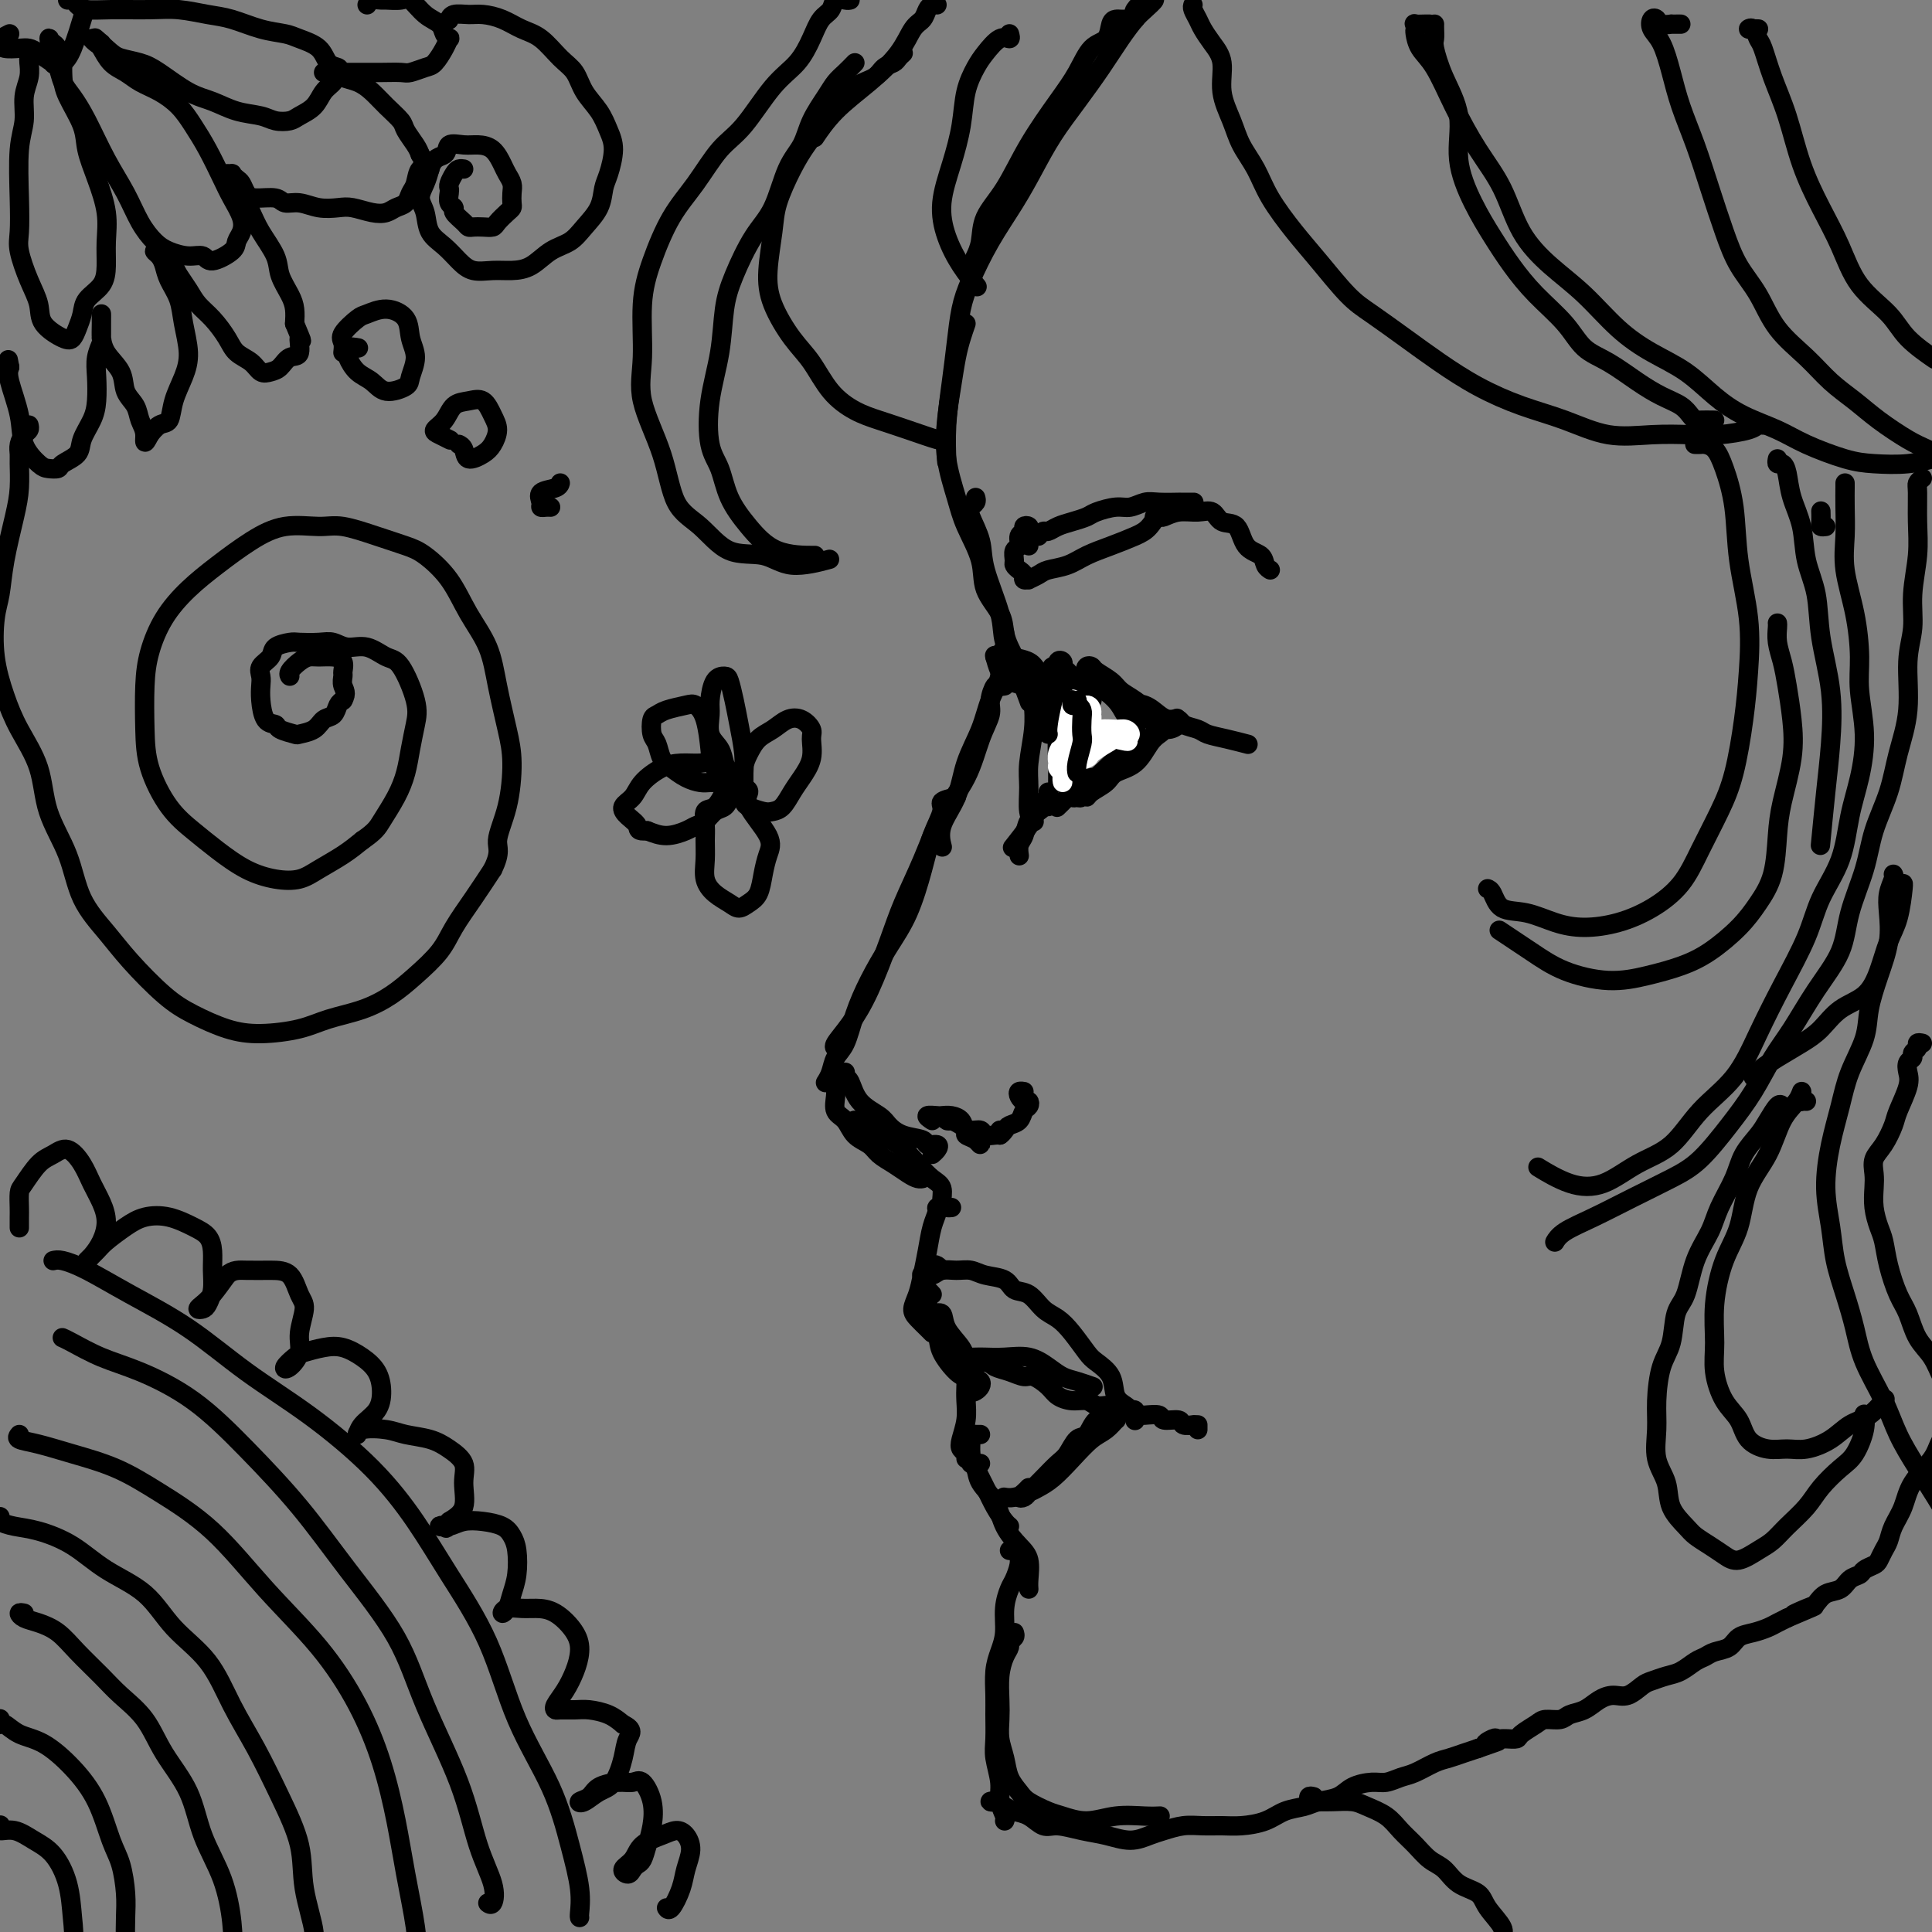 <svg viewBox='0 0 400 400' version='1.1' xmlns='http://www.w3.org/2000/svg' xmlns:xlink='http://www.w3.org/1999/xlink'><rect x="0" y="0" width="400" height="400" fill="#808080" stroke="none"/><g fill='none' stroke='rgb(0,0,0)' stroke-width='4' stroke-linecap='round' stroke-linejoin='round'><path d='M235,4c-0.334,0.001 -0.667,0.001 -1,0c-0.333,-0.001 -0.665,-0.004 -1,0c-0.335,0.004 -0.673,0.015 -1,0c-0.327,-0.015 -0.642,-0.056 -1,0c-0.358,0.056 -0.757,0.209 -1,1c-0.243,0.791 -0.329,2.220 -1,3c-0.671,0.780 -1.928,0.910 -3,2c-1.072,1.090 -1.958,3.140 -3,5c-1.042,1.860 -2.240,3.530 -4,6c-1.760,2.470 -4.083,5.741 -6,9c-1.917,3.259 -3.428,6.506 -5,9c-1.572,2.494 -3.205,4.236 -4,6c-0.795,1.764 -0.753,3.552 -1,5c-0.247,1.448 -0.785,2.557 -1,3c-0.215,0.443 -0.108,0.222 0,0'/><path d='M235,4c0.056,-0.371 0.111,-0.742 0,-1c-0.111,-0.258 -0.390,-0.403 0,-1c0.390,-0.597 1.448,-1.648 2,-2c0.552,-0.352 0.599,-0.007 1,0c0.401,0.007 1.158,-0.325 1,0c-0.158,0.325 -1.230,1.305 -2,2c-0.770,0.695 -1.237,1.103 -2,2c-0.763,0.897 -1.820,2.282 -3,4c-1.180,1.718 -2.481,3.769 -4,6c-1.519,2.231 -3.256,4.642 -5,7c-1.744,2.358 -3.496,4.664 -5,7c-1.504,2.336 -2.760,4.702 -4,7c-1.240,2.298 -2.465,4.527 -4,7c-1.535,2.473 -3.381,5.190 -5,8c-1.619,2.810 -3.012,5.715 -4,8c-0.988,2.285 -1.571,3.951 -2,6c-0.429,2.049 -0.703,4.480 -1,7c-0.297,2.520 -0.616,5.129 -1,8c-0.384,2.871 -0.834,6.004 -1,9c-0.166,2.996 -0.047,5.856 0,7c0.047,1.144 0.024,0.572 0,0'/><path d='M200,67c-0.333,0.954 -0.665,1.907 -1,3c-0.335,1.093 -0.672,2.325 -1,4c-0.328,1.675 -0.647,3.793 -1,6c-0.353,2.207 -0.739,4.504 -1,7c-0.261,2.496 -0.399,5.191 0,8c0.399,2.809 1.333,5.731 2,8c0.667,2.269 1.068,3.885 2,6c0.932,2.115 2.396,4.730 3,7c0.604,2.270 0.348,4.195 1,6c0.652,1.805 2.213,3.489 3,5c0.787,1.511 0.798,2.848 1,4c0.202,1.152 0.593,2.118 1,3c0.407,0.882 0.831,1.681 1,2c0.169,0.319 0.085,0.160 0,0'/><path d='M202,103c0.097,0.338 0.195,0.676 0,1c-0.195,0.324 -0.682,0.634 -1,1c-0.318,0.366 -0.466,0.787 0,2c0.466,1.213 1.546,3.218 2,5c0.454,1.782 0.283,3.340 1,6c0.717,2.660 2.322,6.423 3,9c0.678,2.577 0.429,3.969 1,6c0.571,2.031 1.961,4.701 3,7c1.039,2.299 1.725,4.228 2,5c0.275,0.772 0.137,0.386 0,0'/><path d='M208,131c-0.034,0.233 -0.068,0.465 0,1c0.068,0.535 0.238,1.372 0,2c-0.238,0.628 -0.883,1.047 -1,2c-0.117,0.953 0.294,2.441 0,4c-0.294,1.559 -1.291,3.189 -2,5c-0.709,1.811 -1.128,3.803 -2,6c-0.872,2.197 -2.195,4.600 -3,7c-0.805,2.400 -1.092,4.798 -2,7c-0.908,2.202 -2.437,4.208 -3,6c-0.563,1.792 -0.161,3.369 0,4c0.161,0.631 0.080,0.315 0,0'/><path d='M208,142c-0.343,0.074 -0.686,0.148 -1,0c-0.314,-0.148 -0.599,-0.517 -1,0c-0.401,0.517 -0.918,1.919 -1,3c-0.082,1.081 0.271,1.839 0,3c-0.271,1.161 -1.168,2.724 -2,5c-0.832,2.276 -1.600,5.265 -3,8c-1.400,2.735 -3.431,5.216 -5,8c-1.569,2.784 -2.678,5.871 -4,9c-1.322,3.129 -2.859,6.299 -4,9c-1.141,2.701 -1.885,4.934 -3,8c-1.115,3.066 -2.600,6.965 -4,10c-1.400,3.035 -2.716,5.205 -4,7c-1.284,1.795 -2.538,3.214 -3,4c-0.462,0.786 -0.132,0.939 0,1c0.132,0.061 0.066,0.031 0,0'/><path d='M198,165c-1.317,0.307 -2.634,0.615 -3,1c-0.366,0.385 0.220,0.849 0,2c-0.220,1.151 -1.244,2.991 -2,5c-0.756,2.009 -1.242,4.188 -2,7c-0.758,2.812 -1.788,6.259 -3,9c-1.212,2.741 -2.605,4.778 -4,7c-1.395,2.222 -2.793,4.629 -4,7c-1.207,2.371 -2.222,4.706 -3,7c-0.778,2.294 -1.319,4.548 -2,6c-0.681,1.452 -1.502,2.100 -2,3c-0.498,0.900 -0.673,2.050 -1,3c-0.327,0.950 -0.808,1.700 -1,2c-0.192,0.300 -0.096,0.150 0,0'/><path d='M173,224c-0.013,0.277 -0.027,0.553 0,1c0.027,0.447 0.094,1.064 0,2c-0.094,0.936 -0.349,2.190 0,3c0.349,0.810 1.304,1.175 2,2c0.696,0.825 1.135,2.108 2,3c0.865,0.892 2.158,1.391 3,2c0.842,0.609 1.235,1.326 2,2c0.765,0.674 1.904,1.305 3,2c1.096,0.695 2.149,1.454 3,2c0.851,0.546 1.498,0.878 2,1c0.502,0.122 0.858,0.035 1,0c0.142,-0.035 0.071,-0.017 0,0'/><path d='M175,222c-0.082,0.410 -0.164,0.819 0,1c0.164,0.181 0.573,0.132 1,1c0.427,0.868 0.871,2.652 2,4c1.129,1.348 2.941,2.260 4,3c1.059,0.740 1.363,1.308 2,2c0.637,0.692 1.608,1.509 3,2c1.392,0.491 3.207,0.657 4,1c0.793,0.343 0.566,0.863 1,1c0.434,0.137 1.529,-0.107 2,0c0.471,0.107 0.319,0.567 0,1c-0.319,0.433 -0.805,0.838 -1,1c-0.195,0.162 -0.097,0.081 0,0'/><path d='M178,232c-0.418,0.017 -0.836,0.033 -1,0c-0.164,-0.033 -0.074,-0.116 0,0c0.074,0.116 0.130,0.430 1,1c0.870,0.570 2.552,1.397 4,2c1.448,0.603 2.660,0.981 4,2c1.340,1.019 2.807,2.679 4,4c1.193,1.321 2.113,2.301 3,3c0.887,0.699 1.740,1.115 2,2c0.260,0.885 -0.075,2.237 0,3c0.075,0.763 0.559,0.936 1,1c0.441,0.064 0.840,0.018 1,0c0.160,-0.018 0.080,-0.009 0,0'/><path d='M195,250c0.120,0.014 0.239,0.029 0,0c-0.239,-0.029 -0.838,-0.101 -1,0c-0.162,0.101 0.112,0.376 0,1c-0.112,0.624 -0.609,1.599 -1,3c-0.391,1.401 -0.677,3.229 -1,5c-0.323,1.771 -0.682,3.486 -1,5c-0.318,1.514 -0.593,2.826 -1,4c-0.407,1.174 -0.946,2.210 -1,3c-0.054,0.790 0.377,1.336 1,2c0.623,0.664 1.437,1.448 2,2c0.563,0.552 0.875,0.872 1,1c0.125,0.128 0.062,0.064 0,0'/><path d='M195,263c-0.331,-0.401 -0.661,-0.801 -1,-1c-0.339,-0.199 -0.686,-0.195 -1,0c-0.314,0.195 -0.594,0.582 -1,1c-0.406,0.418 -0.936,0.868 -1,2c-0.064,1.132 0.340,2.944 1,5c0.660,2.056 1.578,4.354 2,6c0.422,1.646 0.349,2.640 1,4c0.651,1.360 2.027,3.087 3,4c0.973,0.913 1.542,1.011 2,1c0.458,-0.011 0.806,-0.130 1,0c0.194,0.130 0.236,0.511 0,0c-0.236,-0.511 -0.749,-1.912 -1,-3c-0.251,-1.088 -0.240,-1.862 -1,-3c-0.760,-1.138 -2.293,-2.638 -3,-4c-0.707,-1.362 -0.590,-2.585 -1,-3c-0.410,-0.415 -1.349,-0.020 -2,0c-0.651,0.020 -1.016,-0.333 -1,0c0.016,0.333 0.414,1.354 1,2c0.586,0.646 1.362,0.919 2,2c0.638,1.081 1.138,2.972 2,4c0.862,1.028 2.085,1.193 3,2c0.915,0.807 1.523,2.257 2,3c0.477,0.743 0.822,0.781 1,1c0.178,0.219 0.188,0.619 0,1c-0.188,0.381 -0.572,0.743 -1,1c-0.428,0.257 -0.898,0.409 -1,0c-0.102,-0.409 0.165,-1.379 0,-2c-0.165,-0.621 -0.761,-0.892 -1,-1c-0.239,-0.108 -0.119,-0.054 0,0'/><path d='M200,285c-0.310,-0.550 -0.087,-0.425 0,0c0.087,0.425 0.036,1.150 0,2c-0.036,0.850 -0.059,1.824 0,3c0.059,1.176 0.198,2.553 0,4c-0.198,1.447 -0.733,2.962 -1,4c-0.267,1.038 -0.268,1.598 0,2c0.268,0.402 0.803,0.647 1,1c0.197,0.353 0.056,0.815 0,1c-0.056,0.185 -0.028,0.092 0,0'/><path d='M203,297c-0.308,0.011 -0.616,0.021 -1,0c-0.384,-0.021 -0.843,-0.075 -1,0c-0.157,0.075 -0.012,0.277 0,1c0.012,0.723 -0.109,1.966 0,3c0.109,1.034 0.450,1.860 1,3c0.550,1.140 1.310,2.593 2,4c0.690,1.407 1.309,2.769 2,4c0.691,1.231 1.455,2.331 2,3c0.545,0.669 0.870,0.905 1,1c0.130,0.095 0.065,0.047 0,0'/><path d='M203,303c-0.281,0.012 -0.563,0.025 -1,0c-0.437,-0.025 -1.030,-0.086 -1,0c0.030,0.086 0.683,0.319 1,1c0.317,0.681 0.299,1.808 1,3c0.701,1.192 2.121,2.448 3,4c0.879,1.552 1.216,3.400 2,5c0.784,1.600 2.014,2.951 3,4c0.986,1.049 1.728,1.797 2,3c0.272,1.203 0.073,2.862 0,4c-0.073,1.138 -0.021,1.754 0,2c0.021,0.246 0.010,0.123 0,0'/><path d='M209,321c0.308,0.020 0.615,0.040 1,0c0.385,-0.040 0.847,-0.139 1,0c0.153,0.139 -0.001,0.518 0,1c0.001,0.482 0.159,1.069 0,2c-0.159,0.931 -0.634,2.205 -1,3c-0.366,0.795 -0.624,1.110 -1,2c-0.376,0.890 -0.871,2.356 -1,4c-0.129,1.644 0.109,3.467 0,5c-0.109,1.533 -0.565,2.777 -1,4c-0.435,1.223 -0.850,2.426 -1,4c-0.150,1.574 -0.036,3.519 0,5c0.036,1.481 -0.005,2.496 0,4c0.005,1.504 0.058,3.495 0,5c-0.058,1.505 -0.226,2.522 0,4c0.226,1.478 0.845,3.415 1,5c0.155,1.585 -0.154,2.817 0,4c0.154,1.183 0.772,2.319 1,3c0.228,0.681 0.065,0.909 0,1c-0.065,0.091 -0.033,0.046 0,0'/><path d='M210,338c0.119,0.330 0.238,0.660 0,1c-0.238,0.340 -0.834,0.692 -1,1c-0.166,0.308 0.099,0.574 0,1c-0.099,0.426 -0.563,1.012 -1,2c-0.437,0.988 -0.846,2.378 -1,4c-0.154,1.622 -0.053,3.477 0,5c0.053,1.523 0.059,2.715 0,4c-0.059,1.285 -0.184,2.661 0,4c0.184,1.339 0.675,2.639 1,4c0.325,1.361 0.483,2.784 1,4c0.517,1.216 1.392,2.226 2,3c0.608,0.774 0.947,1.314 2,2c1.053,0.686 2.820,1.518 4,2c1.180,0.482 1.774,0.612 3,1c1.226,0.388 3.086,1.032 5,1c1.914,-0.032 3.884,-0.741 6,-1c2.116,-0.259 4.377,-0.070 6,0c1.623,0.070 2.606,0.020 3,0c0.394,-0.020 0.197,-0.010 0,0'/><path d='M207,372c-0.292,0.416 -0.585,0.833 -1,1c-0.415,0.167 -0.954,0.085 -1,0c-0.046,-0.085 0.400,-0.173 1,0c0.600,0.173 1.355,0.606 2,1c0.645,0.394 1.179,0.750 2,1c0.821,0.250 1.930,0.395 3,1c1.070,0.605 2.102,1.669 3,2c0.898,0.331 1.661,-0.072 3,0c1.339,0.072 3.253,0.619 5,1c1.747,0.381 3.328,0.596 5,1c1.672,0.404 3.437,0.998 5,1c1.563,0.002 2.925,-0.588 4,-1c1.075,-0.412 1.864,-0.646 3,-1c1.136,-0.354 2.618,-0.829 4,-1c1.382,-0.171 2.665,-0.039 4,0c1.335,0.039 2.721,-0.017 4,0c1.279,0.017 2.452,0.106 4,0c1.548,-0.106 3.471,-0.409 5,-1c1.529,-0.591 2.662,-1.471 4,-2c1.338,-0.529 2.879,-0.706 4,-1c1.121,-0.294 1.822,-0.705 3,-1c1.178,-0.295 2.833,-0.475 4,-1c1.167,-0.525 1.848,-1.397 3,-2c1.152,-0.603 2.777,-0.939 4,-1c1.223,-0.061 2.046,0.152 3,0c0.954,-0.152 2.040,-0.671 3,-1c0.960,-0.329 1.793,-0.469 3,-1c1.207,-0.531 2.787,-1.451 4,-2c1.213,-0.549 2.057,-0.725 3,-1c0.943,-0.275 1.984,-0.650 3,-1c1.016,-0.350 2.008,-0.675 3,-1'/><path d='M306,362c7.211,-2.486 3.238,-1.202 2,-1c-1.238,0.202 0.259,-0.678 1,-1c0.741,-0.322 0.728,-0.086 1,0c0.272,0.086 0.830,0.021 1,0c0.170,-0.021 -0.050,0.002 0,0c0.050,-0.002 0.368,-0.029 1,0c0.632,0.029 1.577,0.114 2,0c0.423,-0.114 0.325,-0.426 1,-1c0.675,-0.574 2.123,-1.410 3,-2c0.877,-0.590 1.182,-0.935 2,-1c0.818,-0.065 2.147,0.150 3,0c0.853,-0.150 1.228,-0.665 2,-1c0.772,-0.335 1.940,-0.489 3,-1c1.060,-0.511 2.012,-1.380 3,-2c0.988,-0.620 2.011,-0.993 3,-1c0.989,-0.007 1.944,0.350 3,0c1.056,-0.350 2.212,-1.407 3,-2c0.788,-0.593 1.209,-0.722 2,-1c0.791,-0.278 1.954,-0.705 3,-1c1.046,-0.295 1.975,-0.459 3,-1c1.025,-0.541 2.147,-1.458 3,-2c0.853,-0.542 1.439,-0.708 2,-1c0.561,-0.292 1.099,-0.708 2,-1c0.901,-0.292 2.167,-0.459 3,-1c0.833,-0.541 1.234,-1.454 2,-2c0.766,-0.546 1.896,-0.724 3,-1c1.104,-0.276 2.182,-0.651 3,-1c0.818,-0.349 1.377,-0.671 2,-1c0.623,-0.329 1.312,-0.664 2,-1'/><path d='M370,335c10.259,-4.351 3.908,-1.728 2,-1c-1.908,0.728 0.629,-0.439 2,-1c1.371,-0.561 1.576,-0.518 2,-1c0.424,-0.482 1.068,-1.491 2,-2c0.932,-0.509 2.151,-0.518 3,-1c0.849,-0.482 1.327,-1.438 2,-2c0.673,-0.562 1.542,-0.731 2,-1c0.458,-0.269 0.504,-0.638 1,-1c0.496,-0.362 1.441,-0.718 2,-1c0.559,-0.282 0.731,-0.489 1,-1c0.269,-0.511 0.636,-1.325 1,-2c0.364,-0.675 0.724,-1.212 1,-2c0.276,-0.788 0.467,-1.826 1,-3c0.533,-1.174 1.408,-2.483 2,-4c0.592,-1.517 0.902,-3.241 2,-5c1.098,-1.759 2.985,-3.554 4,-5c1.015,-1.446 1.158,-2.543 2,-4c0.842,-1.457 2.383,-3.273 3,-4c0.617,-0.727 0.308,-0.363 0,0'/><path d='M272,372c-0.434,-0.113 -0.869,-0.226 -1,0c-0.131,0.226 0.041,0.792 0,1c-0.041,0.208 -0.294,0.058 0,0c0.294,-0.058 1.135,-0.025 2,0c0.865,0.025 1.754,0.040 3,0c1.246,-0.040 2.851,-0.135 4,0c1.149,0.135 1.844,0.501 3,1c1.156,0.499 2.774,1.130 4,2c1.226,0.870 2.059,1.980 3,3c0.941,1.020 1.989,1.949 3,3c1.011,1.051 1.984,2.223 3,3c1.016,0.777 2.073,1.160 3,2c0.927,0.840 1.722,2.137 3,3c1.278,0.863 3.039,1.291 4,2c0.961,0.709 1.122,1.700 2,3c0.878,1.300 2.474,2.909 3,4c0.526,1.091 -0.016,1.665 0,2c0.016,0.335 0.592,0.430 1,1c0.408,0.570 0.648,1.615 1,2c0.352,0.385 0.815,0.110 1,0c0.185,-0.110 0.093,-0.055 0,0'/><path d='M221,140c0.114,-0.403 0.228,-0.805 0,-1c-0.228,-0.195 -0.797,-0.181 -1,0c-0.203,0.181 -0.040,0.530 0,1c0.040,0.470 -0.042,1.059 0,2c0.042,0.941 0.207,2.232 0,4c-0.207,1.768 -0.788,4.013 -1,6c-0.212,1.987 -0.057,3.716 0,5c0.057,1.284 0.014,2.122 0,3c-0.014,0.878 -0.000,1.797 0,2c0.000,0.203 -0.014,-0.310 0,-1c0.014,-0.690 0.056,-1.557 0,-3c-0.056,-1.443 -0.210,-3.462 0,-5c0.210,-1.538 0.785,-2.596 1,-4c0.215,-1.404 0.072,-3.154 0,-5c-0.072,-1.846 -0.072,-3.787 0,-5c0.072,-1.213 0.215,-1.697 0,-2c-0.215,-0.303 -0.786,-0.424 -1,0c-0.214,0.424 -0.069,1.394 0,2c0.069,0.606 0.061,0.848 0,2c-0.061,1.152 -0.174,3.212 0,5c0.174,1.788 0.635,3.302 1,5c0.365,1.698 0.634,3.579 1,5c0.366,1.421 0.829,2.383 1,3c0.171,0.617 0.049,0.891 0,1c-0.049,0.109 -0.024,0.055 0,0'/><path d='M218,139c-0.194,-0.503 -0.387,-1.006 0,-1c0.387,0.006 1.355,0.520 2,1c0.645,0.480 0.966,0.926 2,1c1.034,0.074 2.780,-0.222 4,0c1.220,0.222 1.913,0.963 3,2c1.087,1.037 2.569,2.369 4,3c1.431,0.631 2.811,0.561 4,1c1.189,0.439 2.186,1.386 3,2c0.814,0.614 1.445,0.896 2,1c0.555,0.104 1.034,0.029 1,0c-0.034,-0.029 -0.579,-0.014 -1,0c-0.421,0.014 -0.717,0.026 -1,0c-0.283,-0.026 -0.554,-0.089 -1,0c-0.446,0.089 -1.067,0.329 -2,0c-0.933,-0.329 -2.176,-1.225 -3,-2c-0.824,-0.775 -1.227,-1.427 -2,-2c-0.773,-0.573 -1.917,-1.068 -3,-2c-1.083,-0.932 -2.107,-2.300 -3,-3c-0.893,-0.700 -1.655,-0.732 -2,-1c-0.345,-0.268 -0.273,-0.773 0,-1c0.273,-0.227 0.746,-0.175 1,0c0.254,0.175 0.288,0.474 1,1c0.712,0.526 2.102,1.279 3,2c0.898,0.721 1.304,1.409 2,2c0.696,0.591 1.681,1.086 3,2c1.319,0.914 2.970,2.246 4,3c1.030,0.754 1.437,0.930 2,1c0.563,0.070 1.281,0.035 2,0'/><path d='M243,149c3.018,1.713 1.563,0.495 1,0c-0.563,-0.495 -0.233,-0.268 0,0c0.233,0.268 0.368,0.578 0,1c-0.368,0.422 -1.241,0.958 -2,1c-0.759,0.042 -1.404,-0.410 -2,0c-0.596,0.410 -1.143,1.681 -2,2c-0.857,0.319 -2.023,-0.315 -3,0c-0.977,0.315 -1.765,1.577 -3,3c-1.235,1.423 -2.918,3.006 -4,4c-1.082,0.994 -1.562,1.399 -2,2c-0.438,0.601 -0.835,1.398 -1,2c-0.165,0.602 -0.098,1.009 0,1c0.098,-0.009 0.228,-0.432 1,-1c0.772,-0.568 2.185,-1.279 3,-2c0.815,-0.721 1.032,-1.450 2,-2c0.968,-0.550 2.688,-0.919 4,-2c1.312,-1.081 2.217,-2.873 3,-4c0.783,-1.127 1.444,-1.588 2,-2c0.556,-0.412 1.005,-0.775 1,-1c-0.005,-0.225 -0.465,-0.313 -1,0c-0.535,0.313 -1.144,1.028 -2,2c-0.856,0.972 -1.959,2.201 -3,3c-1.041,0.799 -2.019,1.167 -3,2c-0.981,0.833 -1.966,2.132 -3,3c-1.034,0.868 -2.117,1.306 -3,2c-0.883,0.694 -1.565,1.645 -2,2c-0.435,0.355 -0.622,0.116 -1,0c-0.378,-0.116 -0.948,-0.108 -1,0c-0.052,0.108 0.414,0.317 1,0c0.586,-0.317 1.293,-1.158 2,-2'/><path d='M225,163c-2.629,1.999 -0.202,-0.005 1,-1c1.202,-0.995 1.180,-0.981 1,-1c-0.180,-0.019 -0.518,-0.071 -1,0c-0.482,0.071 -1.109,0.267 -2,1c-0.891,0.733 -2.048,2.005 -3,3c-0.952,0.995 -1.701,1.713 -2,2c-0.299,0.287 -0.150,0.144 0,0'/><path d='M223,142c-0.421,0.113 -0.842,0.225 -1,0c-0.158,-0.225 -0.052,-0.789 0,-1c0.052,-0.211 0.052,-0.071 0,0c-0.052,0.071 -0.155,0.072 0,0c0.155,-0.072 0.568,-0.218 0,0c-0.568,0.218 -2.116,0.800 -3,1c-0.884,0.200 -1.102,0.018 -2,0c-0.898,-0.018 -2.475,0.128 -4,0c-1.525,-0.128 -2.997,-0.532 -4,-1c-1.003,-0.468 -1.537,-1.002 -2,-2c-0.463,-0.998 -0.855,-2.461 -1,-3c-0.145,-0.539 -0.041,-0.154 0,0c0.041,0.154 0.021,0.077 0,0'/><path d='M206,136c0.842,0.016 1.684,0.032 2,0c0.316,-0.032 0.105,-0.114 1,0c0.895,0.114 2.894,0.422 4,1c1.106,0.578 1.319,1.426 2,2c0.681,0.574 1.832,0.875 3,1c1.168,0.125 2.355,0.076 3,0c0.645,-0.076 0.747,-0.178 1,0c0.253,0.178 0.655,0.635 1,1c0.345,0.365 0.631,0.637 1,1c0.369,0.363 0.820,0.818 1,1c0.180,0.182 0.090,0.091 0,0'/><path d='M223,143c-0.417,0.000 -0.833,0.000 -1,0c-0.167,0.000 -0.083,0.000 0,0'/><path d='M214,141c-0.426,-0.030 -0.851,-0.060 -1,0c-0.149,0.060 -0.020,0.211 0,0c0.020,-0.211 -0.067,-0.785 0,-1c0.067,-0.215 0.288,-0.070 1,0c0.712,0.070 1.913,0.066 3,0c1.087,-0.066 2.058,-0.195 3,0c0.942,0.195 1.853,0.715 3,1c1.147,0.285 2.528,0.336 4,1c1.472,0.664 3.034,1.941 4,3c0.966,1.059 1.337,1.901 2,3c0.663,1.099 1.618,2.457 2,3c0.382,0.543 0.191,0.272 0,0'/><path d='M226,145c-0.030,0.017 -0.060,0.034 0,0c0.060,-0.034 0.210,-0.120 0,0c-0.210,0.120 -0.778,0.444 -1,1c-0.222,0.556 -0.097,1.342 0,2c0.097,0.658 0.166,1.187 0,2c-0.166,0.813 -0.566,1.910 -1,3c-0.434,1.090 -0.901,2.173 -1,3c-0.099,0.827 0.169,1.397 0,2c-0.169,0.603 -0.776,1.239 -1,2c-0.224,0.761 -0.064,1.646 0,2c0.064,0.354 0.032,0.177 0,0'/><path d='M193,232c-0.631,-0.421 -1.262,-0.843 -1,-1c0.262,-0.157 1.417,-0.050 2,0c0.583,0.050 0.593,0.044 1,0c0.407,-0.044 1.209,-0.127 2,0c0.791,0.127 1.569,0.462 2,1c0.431,0.538 0.514,1.279 1,2c0.486,0.721 1.376,1.421 2,2c0.624,0.579 0.984,1.037 1,1c0.016,-0.037 -0.310,-0.570 -1,-1c-0.690,-0.430 -1.744,-0.756 -2,-1c-0.256,-0.244 0.288,-0.406 0,-1c-0.288,-0.594 -1.406,-1.621 -2,-2c-0.594,-0.379 -0.665,-0.112 -1,0c-0.335,0.112 -0.934,0.067 -1,0c-0.066,-0.067 0.401,-0.158 1,0c0.599,0.158 1.330,0.564 2,1c0.670,0.436 1.279,0.901 2,1c0.721,0.099 1.552,-0.170 2,0c0.448,0.170 0.512,0.777 1,1c0.488,0.223 1.401,0.060 2,0c0.599,-0.060 0.886,-0.017 1,0c0.114,0.017 0.057,0.009 0,0'/><path d='M207,234c-0.098,0.510 -0.195,1.019 0,1c0.195,-0.019 0.683,-0.568 1,-1c0.317,-0.432 0.464,-0.747 1,-1c0.536,-0.253 1.461,-0.445 2,-1c0.539,-0.555 0.691,-1.472 1,-2c0.309,-0.528 0.775,-0.667 1,-1c0.225,-0.333 0.207,-0.860 0,-1c-0.207,-0.140 -0.605,0.106 -1,0c-0.395,-0.106 -0.786,-0.565 -1,-1c-0.214,-0.435 -0.250,-0.848 0,-1c0.250,-0.152 0.786,-0.043 1,0c0.214,0.043 0.107,0.022 0,0'/><path d='M193,268c-0.309,-0.342 -0.618,-0.684 -1,-1c-0.382,-0.316 -0.836,-0.607 -1,-1c-0.164,-0.393 -0.038,-0.889 0,-1c0.038,-0.111 -0.013,0.163 0,0c0.013,-0.163 0.089,-0.761 0,-1c-0.089,-0.239 -0.344,-0.117 0,0c0.344,0.117 1.287,0.231 2,0c0.713,-0.231 1.196,-0.806 2,-1c0.804,-0.194 1.930,-0.006 3,0c1.070,0.006 2.085,-0.169 3,0c0.915,0.169 1.728,0.682 3,1c1.272,0.318 3.001,0.441 4,1c0.999,0.559 1.267,1.555 2,2c0.733,0.445 1.930,0.339 3,1c1.070,0.661 2.015,2.088 3,3c0.985,0.912 2.012,1.310 3,2c0.988,0.690 1.937,1.673 3,3c1.063,1.327 2.239,3.000 3,4c0.761,1.000 1.107,1.328 2,2c0.893,0.672 2.334,1.687 3,3c0.666,1.313 0.557,2.922 1,4c0.443,1.078 1.436,1.623 2,2c0.564,0.377 0.698,0.584 1,1c0.302,0.416 0.771,1.040 1,1c0.229,-0.040 0.216,-0.746 0,-1c-0.216,-0.254 -0.635,-0.058 -1,0c-0.365,0.058 -0.675,-0.023 -1,0c-0.325,0.023 -0.664,0.149 -1,0c-0.336,-0.149 -0.668,-0.575 -1,-1'/><path d='M231,291c-0.811,-0.305 -0.839,-0.067 -1,0c-0.161,0.067 -0.456,-0.037 -1,0c-0.544,0.037 -1.338,0.215 -2,0c-0.662,-0.215 -1.192,-0.822 -2,-1c-0.808,-0.178 -1.892,0.072 -3,0c-1.108,-0.072 -2.239,-0.467 -3,-1c-0.761,-0.533 -1.153,-1.203 -2,-2c-0.847,-0.797 -2.150,-1.720 -3,-2c-0.850,-0.280 -1.247,0.083 -2,0c-0.753,-0.083 -1.861,-0.611 -3,-1c-1.139,-0.389 -2.310,-0.639 -3,-1c-0.690,-0.361 -0.900,-0.833 -2,-1c-1.100,-0.167 -3.091,-0.031 -4,0c-0.909,0.031 -0.735,-0.044 -1,0c-0.265,0.044 -0.970,0.208 -1,0c-0.030,-0.208 0.616,-0.787 1,-1c0.384,-0.213 0.507,-0.059 1,0c0.493,0.059 1.356,0.021 2,0c0.644,-0.021 1.067,-0.027 2,0c0.933,0.027 2.374,0.087 4,0c1.626,-0.087 3.438,-0.321 5,0c1.562,0.321 2.874,1.196 4,2c1.126,0.804 2.065,1.535 3,2c0.935,0.465 1.867,0.664 3,1c1.133,0.336 2.467,0.810 3,1c0.533,0.190 0.267,0.095 0,0'/><path d='M208,310c0.039,0.007 0.079,0.013 0,0c-0.079,-0.013 -0.276,-0.047 0,0c0.276,0.047 1.024,0.173 2,0c0.976,-0.173 2.179,-0.645 3,-1c0.821,-0.355 1.259,-0.594 2,-1c0.741,-0.406 1.786,-0.978 3,-2c1.214,-1.022 2.598,-2.493 4,-4c1.402,-1.507 2.821,-3.048 4,-4c1.179,-0.952 2.119,-1.313 3,-2c0.881,-0.687 1.705,-1.700 2,-2c0.295,-0.300 0.063,0.113 0,0c-0.063,-0.113 0.044,-0.751 0,-1c-0.044,-0.249 -0.239,-0.109 -1,0c-0.761,0.109 -2.090,0.188 -3,1c-0.910,0.812 -1.402,2.357 -2,3c-0.598,0.643 -1.302,0.386 -2,1c-0.698,0.614 -1.392,2.101 -2,3c-0.608,0.899 -1.132,1.211 -2,2c-0.868,0.789 -2.079,2.054 -3,3c-0.921,0.946 -1.550,1.571 -2,2c-0.450,0.429 -0.719,0.661 -1,1c-0.281,0.339 -0.572,0.784 -1,1c-0.428,0.216 -0.991,0.202 -1,0c-0.009,-0.202 0.536,-0.593 1,-1c0.464,-0.407 0.847,-0.831 1,-1c0.153,-0.169 0.077,-0.085 0,0'/><path d='M213,113c-0.002,-0.332 -0.005,-0.664 0,-1c0.005,-0.336 0.016,-0.675 0,-1c-0.016,-0.325 -0.061,-0.635 0,-1c0.061,-0.365 0.228,-0.784 0,-1c-0.228,-0.216 -0.849,-0.228 -1,0c-0.151,0.228 0.170,0.695 0,1c-0.170,0.305 -0.831,0.449 -1,1c-0.169,0.551 0.154,1.510 0,2c-0.154,0.490 -0.783,0.512 -1,1c-0.217,0.488 -0.021,1.441 0,2c0.021,0.559 -0.134,0.724 0,1c0.134,0.276 0.556,0.663 1,1c0.444,0.337 0.910,0.623 1,1c0.090,0.377 -0.196,0.844 0,1c0.196,0.156 0.874,0.001 1,0c0.126,-0.001 -0.298,0.151 0,0c0.298,-0.151 1.320,-0.607 2,-1c0.680,-0.393 1.018,-0.725 2,-1c0.982,-0.275 2.608,-0.495 4,-1c1.392,-0.505 2.548,-1.295 4,-2c1.452,-0.705 3.198,-1.324 5,-2c1.802,-0.676 3.658,-1.408 5,-2c1.342,-0.592 2.169,-1.044 3,-2c0.831,-0.956 1.666,-2.416 2,-3c0.334,-0.584 0.167,-0.292 0,0'/><path d='M215,111c0.352,-0.447 0.703,-0.893 1,-1c0.297,-0.107 0.539,0.126 1,0c0.461,-0.126 1.141,-0.612 2,-1c0.859,-0.388 1.895,-0.677 3,-1c1.105,-0.323 2.277,-0.679 3,-1c0.723,-0.321 0.996,-0.608 2,-1c1.004,-0.392 2.739,-0.890 4,-1c1.261,-0.110 2.046,0.167 3,0c0.954,-0.167 2.075,-0.777 3,-1c0.925,-0.223 1.653,-0.060 3,0c1.347,0.060 3.314,0.016 4,0c0.686,-0.016 0.091,-0.004 0,0c-0.091,0.004 0.322,0.001 1,0c0.678,-0.001 1.622,-0.000 2,0c0.378,0.000 0.189,0.000 0,0'/><path d='M239,107c0.374,-0.032 0.747,-0.063 1,0c0.253,0.063 0.384,0.221 1,0c0.616,-0.221 1.716,-0.819 3,-1c1.284,-0.181 2.751,0.056 4,0c1.249,-0.056 2.279,-0.405 3,0c0.721,0.405 1.135,1.565 2,2c0.865,0.435 2.183,0.145 3,1c0.817,0.855 1.133,2.856 2,4c0.867,1.144 2.284,1.430 3,2c0.716,0.570 0.731,1.423 1,2c0.269,0.577 0.791,0.879 1,1c0.209,0.121 0.104,0.060 0,0'/><path d='M247,1c-0.095,0.238 -0.189,0.477 0,1c0.189,0.523 0.662,1.331 1,2c0.338,0.669 0.542,1.199 1,2c0.458,0.801 1.171,1.872 2,3c0.829,1.128 1.772,2.313 2,4c0.228,1.687 -0.261,3.877 0,6c0.261,2.123 1.272,4.181 2,6c0.728,1.819 1.172,3.400 2,5c0.828,1.600 2.041,3.219 3,5c0.959,1.781 1.664,3.724 3,6c1.336,2.276 3.303,4.884 5,7c1.697,2.116 3.122,3.741 5,6c1.878,2.259 4.207,5.153 6,7c1.793,1.847 3.050,2.648 5,4c1.950,1.352 4.594,3.257 7,5c2.406,1.743 4.573,3.326 7,5c2.427,1.674 5.115,3.440 8,5c2.885,1.560 5.968,2.915 9,4c3.032,1.085 6.013,1.899 9,3c2.987,1.101 5.980,2.488 9,3c3.020,0.512 6.066,0.147 9,0c2.934,-0.147 5.757,-0.078 8,0c2.243,0.078 3.908,0.165 6,0c2.092,-0.165 4.612,-0.580 6,-1c1.388,-0.420 1.643,-0.844 2,-1c0.357,-0.156 0.816,-0.045 1,0c0.184,0.045 0.092,0.022 0,0'/><path d='M355,87c-1.175,-0.017 -2.351,-0.034 -3,0c-0.649,0.034 -0.773,0.121 -1,0c-0.227,-0.121 -0.559,-0.448 -1,-1c-0.441,-0.552 -0.992,-1.329 -2,-2c-1.008,-0.671 -2.473,-1.238 -4,-2c-1.527,-0.762 -3.118,-1.721 -5,-3c-1.882,-1.279 -4.057,-2.879 -6,-4c-1.943,-1.121 -3.653,-1.764 -5,-3c-1.347,-1.236 -2.331,-3.065 -4,-5c-1.669,-1.935 -4.025,-3.977 -6,-6c-1.975,-2.023 -3.570,-4.026 -5,-6c-1.430,-1.974 -2.694,-3.919 -4,-6c-1.306,-2.081 -2.655,-4.298 -4,-7c-1.345,-2.702 -2.686,-5.889 -3,-9c-0.314,-3.111 0.399,-6.147 0,-9c-0.399,-2.853 -1.911,-5.525 -3,-8c-1.089,-2.475 -1.756,-4.754 -2,-6c-0.244,-1.246 -0.065,-1.458 0,-2c0.065,-0.542 0.018,-1.415 0,-2c-0.018,-0.585 -0.005,-0.881 0,-1c0.005,-0.119 0.003,-0.059 0,0'/><path d='M296,5c-0.196,-0.007 -0.393,-0.015 -1,0c-0.607,0.015 -1.625,0.051 -2,0c-0.375,-0.051 -0.106,-0.191 0,0c0.106,0.191 0.050,0.711 0,1c-0.050,0.289 -0.094,0.346 0,1c0.094,0.654 0.325,1.903 1,3c0.675,1.097 1.795,2.041 3,4c1.205,1.959 2.494,4.932 4,8c1.506,3.068 3.230,6.233 5,9c1.770,2.767 3.588,5.138 5,8c1.412,2.862 2.420,6.215 4,9c1.580,2.785 3.734,5.002 6,7c2.266,1.998 4.646,3.776 7,6c2.354,2.224 4.682,4.892 7,7c2.318,2.108 4.625,3.656 7,5c2.375,1.344 4.816,2.484 7,4c2.184,1.516 4.110,3.408 6,5c1.890,1.592 3.745,2.885 6,4c2.255,1.115 4.909,2.051 7,3c2.091,0.949 3.619,1.911 6,3c2.381,1.089 5.616,2.306 8,3c2.384,0.694 3.917,0.867 6,1c2.083,0.133 4.715,0.228 7,0c2.285,-0.228 4.224,-0.779 5,-1c0.776,-0.221 0.388,-0.110 0,0'/><path d='M348,5c-0.900,0.007 -1.800,0.014 -2,0c-0.200,-0.014 0.299,-0.051 0,0c-0.299,0.051 -1.395,0.188 -2,0c-0.605,-0.188 -0.720,-0.702 -1,-1c-0.280,-0.298 -0.725,-0.379 -1,0c-0.275,0.379 -0.380,1.217 0,2c0.380,0.783 1.245,1.511 2,3c0.755,1.489 1.399,3.740 2,6c0.601,2.260 1.160,4.529 2,7c0.840,2.471 1.961,5.145 3,8c1.039,2.855 1.998,5.893 3,9c1.002,3.107 2.049,6.283 3,9c0.951,2.717 1.807,4.974 3,7c1.193,2.026 2.723,3.819 4,6c1.277,2.181 2.299,4.750 4,7c1.701,2.250 4.079,4.182 6,6c1.921,1.818 3.384,3.523 5,5c1.616,1.477 3.384,2.728 5,4c1.616,1.272 3.080,2.567 5,4c1.920,1.433 4.298,3.003 6,4c1.702,0.997 2.730,1.419 4,2c1.270,0.581 2.784,1.321 4,2c1.216,0.679 2.135,1.298 3,1c0.865,-0.298 1.676,-1.514 2,-2c0.324,-0.486 0.162,-0.243 0,0'/><path d='M364,6c0.077,0.004 0.153,0.008 0,0c-0.153,-0.008 -0.536,-0.027 -1,0c-0.464,0.027 -1.009,0.101 -1,0c0.009,-0.101 0.572,-0.377 1,0c0.428,0.377 0.722,1.406 1,2c0.278,0.594 0.542,0.754 1,2c0.458,1.246 1.112,3.579 2,6c0.888,2.421 2.009,4.929 3,8c0.991,3.071 1.851,6.704 3,10c1.149,3.296 2.587,6.253 4,9c1.413,2.747 2.800,5.283 4,8c1.200,2.717 2.214,5.615 4,8c1.786,2.385 4.345,4.258 6,6c1.655,1.742 2.407,3.354 4,5c1.593,1.646 4.027,3.328 5,4c0.973,0.672 0.487,0.336 0,0'/><path d='M187,11c-0.361,0.326 -0.721,0.652 -1,1c-0.279,0.348 -0.476,0.718 -1,1c-0.524,0.282 -1.375,0.476 -2,1c-0.625,0.524 -1.024,1.378 -2,2c-0.976,0.622 -2.529,1.013 -4,2c-1.471,0.987 -2.860,2.570 -4,4c-1.140,1.430 -2.031,2.707 -3,4c-0.969,1.293 -2.015,2.602 -3,4c-0.985,1.398 -1.910,2.885 -3,5c-1.090,2.115 -2.347,4.859 -3,7c-0.653,2.141 -0.703,3.680 -1,6c-0.297,2.320 -0.843,5.422 -1,8c-0.157,2.578 0.074,4.634 1,7c0.926,2.366 2.546,5.043 4,7c1.454,1.957 2.742,3.195 4,5c1.258,1.805 2.484,4.176 4,6c1.516,1.824 3.320,3.102 5,4c1.680,0.898 3.235,1.418 5,2c1.765,0.582 3.741,1.228 6,2c2.259,0.772 4.800,1.669 6,2c1.200,0.331 1.057,0.094 1,0c-0.057,-0.094 -0.029,-0.047 0,0'/><path d='M194,1c-0.327,-0.061 -0.655,-0.121 -1,0c-0.345,0.121 -0.708,0.425 -1,1c-0.292,0.575 -0.514,1.422 -1,2c-0.486,0.578 -1.238,0.888 -2,2c-0.762,1.112 -1.536,3.027 -3,5c-1.464,1.973 -3.619,4.003 -6,6c-2.381,1.997 -4.987,3.961 -7,6c-2.013,2.039 -3.432,4.154 -4,5c-0.568,0.846 -0.284,0.423 0,0'/><path d='M176,0c-0.213,0.051 -0.427,0.101 -1,0c-0.573,-0.101 -1.506,-0.355 -2,0c-0.494,0.355 -0.549,1.318 -1,2c-0.451,0.682 -1.299,1.081 -2,2c-0.701,0.919 -1.257,2.357 -2,4c-0.743,1.643 -1.674,3.491 -3,5c-1.326,1.509 -3.046,2.679 -5,5c-1.954,2.321 -4.140,5.794 -6,8c-1.860,2.206 -3.392,3.144 -5,5c-1.608,1.856 -3.291,4.630 -5,7c-1.709,2.370 -3.442,4.338 -5,7c-1.558,2.662 -2.940,6.020 -4,9c-1.060,2.980 -1.797,5.581 -2,9c-0.203,3.419 0.128,7.654 0,11c-0.128,3.346 -0.715,5.801 0,9c0.715,3.199 2.732,7.142 4,11c1.268,3.858 1.788,7.631 3,10c1.212,2.369 3.118,3.335 5,5c1.882,1.665 3.742,4.029 6,5c2.258,0.971 4.915,0.549 7,1c2.085,0.451 3.600,1.775 6,2c2.400,0.225 5.686,-0.650 7,-1c1.314,-0.350 0.657,-0.175 0,0'/><path d='M177,13c-0.658,0.678 -1.316,1.356 -2,2c-0.684,0.644 -1.394,1.252 -2,2c-0.606,0.748 -1.109,1.634 -2,3c-0.891,1.366 -2.170,3.212 -3,5c-0.830,1.788 -1.213,3.520 -2,5c-0.787,1.480 -1.980,2.710 -3,5c-1.020,2.290 -1.869,5.641 -3,8c-1.131,2.359 -2.545,3.726 -4,6c-1.455,2.274 -2.952,5.455 -4,8c-1.048,2.545 -1.648,4.454 -2,7c-0.352,2.546 -0.458,5.730 -1,9c-0.542,3.270 -1.522,6.628 -2,10c-0.478,3.372 -0.456,6.760 0,9c0.456,2.240 1.346,3.332 2,5c0.654,1.668 1.073,3.911 2,6c0.927,2.089 2.362,4.024 4,6c1.638,1.976 3.480,3.994 6,5c2.520,1.006 5.720,1.002 7,1c1.280,-0.002 0.640,-0.001 0,0'/><path d='M209,7c0.148,0.497 0.295,0.994 0,1c-0.295,0.006 -1.034,-0.480 -2,0c-0.966,0.480 -2.159,1.924 -3,3c-0.841,1.076 -1.329,1.783 -2,3c-0.671,1.217 -1.523,2.942 -2,5c-0.477,2.058 -0.578,4.447 -1,7c-0.422,2.553 -1.163,5.270 -2,8c-0.837,2.730 -1.768,5.475 -2,8c-0.232,2.525 0.237,4.832 1,7c0.763,2.168 1.821,4.199 3,6c1.179,1.801 2.480,3.372 3,4c0.520,0.628 0.260,0.314 0,0'/><path d='M378,109c-0.423,0.054 -0.845,0.107 -1,0c-0.155,-0.107 -0.042,-0.375 0,-1c0.042,-0.625 0.012,-1.607 0,-2c-0.012,-0.393 -0.006,-0.196 0,0'/><path d='M382,100c0.004,0.110 0.007,0.220 0,1c-0.007,0.780 -0.026,2.230 0,4c0.026,1.770 0.097,3.859 0,6c-0.097,2.141 -0.361,4.334 0,7c0.361,2.666 1.349,5.807 2,9c0.651,3.193 0.967,6.440 1,9c0.033,2.560 -0.216,4.433 0,7c0.216,2.567 0.896,5.829 1,9c0.104,3.171 -0.368,6.252 -1,9c-0.632,2.748 -1.424,5.165 -2,8c-0.576,2.835 -0.937,6.089 -2,9c-1.063,2.911 -2.830,5.481 -4,8c-1.170,2.519 -1.743,4.989 -3,8c-1.257,3.011 -3.198,6.564 -5,10c-1.802,3.436 -3.467,6.756 -5,10c-1.533,3.244 -2.936,6.410 -5,9c-2.064,2.590 -4.790,4.602 -7,7c-2.210,2.398 -3.903,5.181 -6,7c-2.097,1.819 -4.598,2.672 -7,4c-2.402,1.328 -4.706,3.129 -7,4c-2.294,0.871 -4.579,0.811 -7,0c-2.421,-0.811 -4.977,-2.375 -6,-3c-1.023,-0.625 -0.511,-0.313 0,0'/><path d='M398,99c-0.425,0.335 -0.850,0.671 -1,1c-0.150,0.329 -0.025,0.652 0,2c0.025,1.348 -0.050,3.721 0,6c0.050,2.279 0.225,4.466 0,7c-0.225,2.534 -0.851,5.417 -1,8c-0.149,2.583 0.180,4.866 0,7c-0.180,2.134 -0.867,4.119 -1,7c-0.133,2.881 0.289,6.658 0,10c-0.289,3.342 -1.289,6.250 -2,9c-0.711,2.750 -1.133,5.342 -2,8c-0.867,2.658 -2.180,5.383 -3,8c-0.820,2.617 -1.146,5.126 -2,8c-0.854,2.874 -2.237,6.114 -3,9c-0.763,2.886 -0.906,5.417 -2,8c-1.094,2.583 -3.141,5.216 -5,8c-1.859,2.784 -3.532,5.718 -5,8c-1.468,2.282 -2.732,3.912 -4,6c-1.268,2.088 -2.542,4.634 -4,7c-1.458,2.366 -3.101,4.552 -5,7c-1.899,2.448 -4.053,5.159 -6,7c-1.947,1.841 -3.688,2.812 -6,4c-2.312,1.188 -5.194,2.592 -8,4c-2.806,1.408 -5.536,2.821 -8,4c-2.464,1.179 -4.663,2.125 -6,3c-1.337,0.875 -1.810,1.679 -2,2c-0.190,0.321 -0.095,0.161 0,0'/><path d='M368,95c-0.087,0.452 -0.174,0.905 0,1c0.174,0.095 0.609,-0.167 1,0c0.391,0.167 0.739,0.765 1,2c0.261,1.235 0.436,3.109 1,5c0.564,1.891 1.517,3.799 2,6c0.483,2.201 0.494,4.693 1,7c0.506,2.307 1.506,4.428 2,7c0.494,2.572 0.483,5.594 1,9c0.517,3.406 1.564,7.194 2,11c0.436,3.806 0.261,7.628 0,11c-0.261,3.372 -0.609,6.292 -1,10c-0.391,3.708 -0.826,8.202 -1,10c-0.174,1.798 -0.087,0.899 0,0'/><path d='M363,223c0.367,-0.350 0.734,-0.700 1,-1c0.266,-0.300 0.432,-0.548 1,-1c0.568,-0.452 1.538,-1.106 3,-2c1.462,-0.894 3.417,-2.029 5,-3c1.583,-0.971 2.794,-1.778 4,-3c1.206,-1.222 2.407,-2.859 4,-4c1.593,-1.141 3.579,-1.788 5,-3c1.421,-1.212 2.276,-2.990 3,-5c0.724,-2.010 1.318,-4.251 2,-6c0.682,-1.749 1.451,-3.005 2,-5c0.549,-1.995 0.879,-4.729 1,-6c0.121,-1.271 0.035,-1.077 0,-1c-0.035,0.077 -0.017,0.039 0,0'/><path d='M392,181c0.110,0.167 0.220,0.335 0,1c-0.220,0.665 -0.770,1.828 -1,3c-0.230,1.172 -0.140,2.352 0,4c0.140,1.648 0.329,3.765 0,6c-0.329,2.235 -1.176,4.587 -2,7c-0.824,2.413 -1.625,4.886 -2,7c-0.375,2.114 -0.326,3.868 -1,6c-0.674,2.132 -2.072,4.641 -3,7c-0.928,2.359 -1.385,4.568 -2,7c-0.615,2.432 -1.388,5.085 -2,8c-0.612,2.915 -1.061,6.091 -1,9c0.061,2.909 0.633,5.552 1,8c0.367,2.448 0.528,4.701 1,7c0.472,2.299 1.256,4.644 2,7c0.744,2.356 1.450,4.724 2,7c0.550,2.276 0.944,4.459 2,7c1.056,2.541 2.773,5.439 4,8c1.227,2.561 1.964,4.786 3,7c1.036,2.214 2.372,4.419 4,7c1.628,2.581 3.547,5.540 5,8c1.453,2.460 2.441,4.422 4,6c1.559,1.578 3.689,2.771 5,4c1.311,1.229 1.803,2.494 2,3c0.197,0.506 0.098,0.253 0,0'/><path d='M398,216c-0.455,-0.090 -0.910,-0.179 -1,0c-0.090,0.179 0.186,0.628 0,1c-0.186,0.372 -0.833,0.667 -1,1c-0.167,0.333 0.144,0.705 0,1c-0.144,0.295 -0.745,0.514 -1,1c-0.255,0.486 -0.165,1.239 0,2c0.165,0.761 0.405,1.529 0,3c-0.405,1.471 -1.453,3.643 -2,5c-0.547,1.357 -0.591,1.899 -1,3c-0.409,1.101 -1.182,2.762 -2,4c-0.818,1.238 -1.680,2.054 -2,3c-0.320,0.946 -0.097,2.023 0,3c0.097,0.977 0.067,1.855 0,3c-0.067,1.145 -0.170,2.557 0,4c0.170,1.443 0.612,2.915 1,4c0.388,1.085 0.722,1.781 1,3c0.278,1.219 0.501,2.961 1,5c0.499,2.039 1.275,4.375 2,6c0.725,1.625 1.399,2.541 2,4c0.601,1.459 1.128,3.463 2,5c0.872,1.537 2.089,2.608 3,4c0.911,1.392 1.514,3.106 2,4c0.486,0.894 0.853,0.970 1,1c0.147,0.030 0.073,0.015 0,0'/><path d='M242,150c-0.408,0.115 -0.816,0.230 -1,0c-0.184,-0.230 -0.144,-0.805 0,-1c0.144,-0.195 0.393,-0.011 1,0c0.607,0.011 1.571,-0.152 2,0c0.429,0.152 0.322,0.619 1,1c0.678,0.381 2.140,0.677 3,1c0.860,0.323 1.117,0.674 2,1c0.883,0.326 2.392,0.626 4,1c1.608,0.374 3.317,0.821 4,1c0.683,0.179 0.342,0.089 0,0'/><path d='M235,294c0.003,-0.030 0.005,-0.060 0,0c-0.005,0.060 -0.018,0.211 0,0c0.018,-0.211 0.069,-0.785 0,-1c-0.069,-0.215 -0.256,-0.073 0,0c0.256,0.073 0.956,0.076 2,0c1.044,-0.076 2.431,-0.231 3,0c0.569,0.231 0.321,0.846 1,1c0.679,0.154 2.285,-0.155 3,0c0.715,0.155 0.539,0.772 1,1c0.461,0.228 1.560,0.065 2,0c0.440,-0.065 0.220,-0.033 0,0'/><path d='M248,295c0.000,0.417 0.000,0.833 0,1c0.000,0.167 0.000,0.083 0,0'/><path d='M6,12c-0.033,0.172 -0.065,0.344 0,1c0.065,0.656 0.228,1.797 0,3c-0.228,1.203 -0.845,2.468 -1,4c-0.155,1.532 0.153,3.331 0,5c-0.153,1.669 -0.768,3.208 -1,6c-0.232,2.792 -0.083,6.837 0,10c0.083,3.163 0.099,5.444 0,7c-0.099,1.556 -0.315,2.386 0,4c0.315,1.614 1.159,4.014 2,6c0.841,1.986 1.678,3.560 2,5c0.322,1.440 0.128,2.745 1,4c0.872,1.255 2.809,2.461 4,3c1.191,0.539 1.636,0.413 2,0c0.364,-0.413 0.648,-1.113 1,-2c0.352,-0.887 0.773,-1.961 1,-3c0.227,-1.039 0.258,-2.043 1,-3c0.742,-0.957 2.193,-1.868 3,-3c0.807,-1.132 0.969,-2.487 1,-4c0.031,-1.513 -0.070,-3.186 0,-5c0.070,-1.814 0.310,-3.770 0,-6c-0.310,-2.230 -1.169,-4.736 -2,-7c-0.831,-2.264 -1.634,-4.288 -2,-6c-0.366,-1.712 -0.293,-3.112 -1,-5c-0.707,-1.888 -2.192,-4.263 -3,-6c-0.808,-1.737 -0.938,-2.834 -1,-4c-0.062,-1.166 -0.055,-2.401 0,-3c0.055,-0.599 0.159,-0.563 0,-1c-0.159,-0.437 -0.581,-1.349 -1,-2c-0.419,-0.651 -0.834,-1.043 -1,-1c-0.166,0.043 -0.083,0.522 0,1'/><path d='M11,10c-1.688,-4.862 -0.409,-0.016 0,2c0.409,2.016 -0.054,1.204 0,1c0.054,-0.204 0.625,0.201 1,1c0.375,0.799 0.554,1.993 1,3c0.446,1.007 1.158,1.826 2,3c0.842,1.174 1.814,2.702 3,5c1.186,2.298 2.585,5.364 4,8c1.415,2.636 2.847,4.840 4,7c1.153,2.160 2.028,4.276 3,6c0.972,1.724 2.040,3.056 3,4c0.960,0.944 1.813,1.501 3,2c1.187,0.499 2.710,0.940 4,1c1.290,0.060 2.349,-0.263 3,0c0.651,0.263 0.894,1.110 2,1c1.106,-0.110 3.075,-1.176 4,-2c0.925,-0.824 0.807,-1.404 1,-2c0.193,-0.596 0.698,-1.208 1,-2c0.302,-0.792 0.401,-1.765 0,-3c-0.401,-1.235 -1.303,-2.732 -2,-4c-0.697,-1.268 -1.190,-2.307 -2,-4c-0.810,-1.693 -1.939,-4.039 -3,-6c-1.061,-1.961 -2.055,-3.537 -3,-5c-0.945,-1.463 -1.842,-2.813 -3,-4c-1.158,-1.187 -2.576,-2.209 -4,-3c-1.424,-0.791 -2.853,-1.349 -4,-2c-1.147,-0.651 -2.011,-1.394 -3,-2c-0.989,-0.606 -2.102,-1.074 -3,-2c-0.898,-0.926 -1.581,-2.310 -2,-3c-0.419,-0.690 -0.574,-0.686 -1,-1c-0.426,-0.314 -1.122,-0.947 -1,-1c0.122,-0.053 1.061,0.473 2,1'/><path d='M21,9c-2.842,-2.513 -0.445,-0.296 1,1c1.445,1.296 1.940,1.670 3,2c1.060,0.330 2.687,0.617 4,1c1.313,0.383 2.312,0.862 4,2c1.688,1.138 4.065,2.935 6,4c1.935,1.065 3.429,1.396 5,2c1.571,0.604 3.221,1.480 5,2c1.779,0.520 3.688,0.684 5,1c1.312,0.316 2.028,0.782 3,1c0.972,0.218 2.200,0.186 3,0c0.800,-0.186 1.170,-0.526 2,-1c0.830,-0.474 2.119,-1.083 3,-2c0.881,-0.917 1.354,-2.142 2,-3c0.646,-0.858 1.465,-1.350 2,-2c0.535,-0.650 0.785,-1.459 1,-2c0.215,-0.541 0.393,-0.814 0,-1c-0.393,-0.186 -1.359,-0.287 -2,-1c-0.641,-0.713 -0.957,-2.040 -2,-3c-1.043,-0.960 -2.811,-1.552 -4,-2c-1.189,-0.448 -1.797,-0.751 -3,-1c-1.203,-0.249 -3.000,-0.445 -5,-1c-2.000,-0.555 -4.204,-1.469 -6,-2c-1.796,-0.531 -3.184,-0.677 -5,-1c-1.816,-0.323 -4.059,-0.821 -6,-1c-1.941,-0.179 -3.581,-0.038 -6,0c-2.419,0.038 -5.619,-0.028 -8,0c-2.381,0.028 -3.945,0.151 -5,0c-1.055,-0.151 -1.602,-0.577 -2,-1c-0.398,-0.423 -0.645,-0.845 -1,-1c-0.355,-0.155 -0.816,-0.044 -1,0c-0.184,0.044 -0.092,0.022 0,0'/><path d='M2,7c-0.848,0.445 -1.696,0.890 -2,1c-0.304,0.110 -0.065,-0.115 0,0c0.065,0.115 -0.044,0.568 0,1c0.044,0.432 0.242,0.841 1,1c0.758,0.159 2.076,0.068 3,0c0.924,-0.068 1.454,-0.115 2,0c0.546,0.115 1.106,0.390 2,1c0.894,0.610 2.121,1.553 3,2c0.879,0.447 1.411,0.398 2,0c0.589,-0.398 1.236,-1.146 2,-3c0.764,-1.854 1.647,-4.816 2,-6c0.353,-1.184 0.177,-0.592 0,0'/><path d='M76,1c0.205,-0.424 0.410,-0.848 1,-1c0.590,-0.152 1.564,-0.031 2,0c0.436,0.031 0.334,-0.028 1,0c0.666,0.028 2.101,0.143 3,0c0.899,-0.143 1.264,-0.546 2,0c0.736,0.546 1.844,2.040 3,3c1.156,0.960 2.360,1.386 3,2c0.640,0.614 0.715,1.415 1,2c0.285,0.585 0.779,0.954 1,1c0.221,0.046 0.168,-0.233 0,0c-0.168,0.233 -0.452,0.976 -1,2c-0.548,1.024 -1.360,2.327 -2,3c-0.640,0.673 -1.108,0.716 -2,1c-0.892,0.284 -2.209,0.808 -3,1c-0.791,0.192 -1.055,0.051 -2,0c-0.945,-0.051 -2.569,-0.014 -4,0c-1.431,0.014 -2.668,0.004 -4,0c-1.332,-0.004 -2.761,-0.001 -4,0c-1.239,0.001 -2.290,-0.001 -3,0c-0.710,0.001 -1.079,0.003 -1,0c0.079,-0.003 0.604,-0.013 1,0c0.396,0.013 0.661,0.047 1,0c0.339,-0.047 0.751,-0.176 1,0c0.249,0.176 0.337,0.656 1,1c0.663,0.344 1.903,0.552 3,1c1.097,0.448 2.052,1.135 3,2c0.948,0.865 1.889,1.909 3,3c1.111,1.091 2.390,2.231 3,3c0.610,0.769 0.549,1.169 1,2c0.451,0.831 1.415,2.095 2,3c0.585,0.905 0.793,1.453 1,2'/><path d='M87,32c1.594,2.533 0.579,2.366 0,3c-0.579,0.634 -0.721,2.068 -1,3c-0.279,0.932 -0.696,1.361 -1,2c-0.304,0.639 -0.497,1.488 -1,2c-0.503,0.512 -1.316,0.687 -2,1c-0.684,0.313 -1.239,0.764 -2,1c-0.761,0.236 -1.729,0.255 -3,0c-1.271,-0.255 -2.844,-0.785 -4,-1c-1.156,-0.215 -1.893,-0.114 -3,0c-1.107,0.114 -2.583,0.241 -4,0c-1.417,-0.241 -2.775,-0.851 -4,-1c-1.225,-0.149 -2.317,0.164 -3,0c-0.683,-0.164 -0.956,-0.803 -2,-1c-1.044,-0.197 -2.858,0.049 -4,0c-1.142,-0.049 -1.611,-0.391 -2,-1c-0.389,-0.609 -0.698,-1.484 -1,-2c-0.302,-0.516 -0.599,-0.672 -1,-1c-0.401,-0.328 -0.908,-0.828 -1,-1c-0.092,-0.172 0.230,-0.016 0,0c-0.230,0.016 -1.012,-0.106 -1,0c0.012,0.106 0.817,0.442 1,1c0.183,0.558 -0.255,1.338 0,2c0.255,0.662 1.205,1.204 2,2c0.795,0.796 1.435,1.844 2,3c0.565,1.156 1.055,2.420 2,4c0.945,1.580 2.344,3.476 3,5c0.656,1.524 0.567,2.677 1,4c0.433,1.323 1.386,2.818 2,4c0.614,1.182 0.890,2.052 1,3c0.110,0.948 0.055,1.974 0,3'/><path d='M61,67c2.212,5.302 1.242,3.056 1,3c-0.242,-0.056 0.244,2.078 0,3c-0.244,0.922 -1.219,0.633 -2,1c-0.781,0.367 -1.368,1.389 -2,2c-0.632,0.611 -1.309,0.811 -2,1c-0.691,0.189 -1.395,0.367 -2,0c-0.605,-0.367 -1.110,-1.281 -2,-2c-0.890,-0.719 -2.163,-1.245 -3,-2c-0.837,-0.755 -1.236,-1.739 -2,-3c-0.764,-1.261 -1.892,-2.799 -3,-4c-1.108,-1.201 -2.195,-2.066 -3,-3c-0.805,-0.934 -1.329,-1.939 -2,-3c-0.671,-1.061 -1.489,-2.179 -2,-3c-0.511,-0.821 -0.716,-1.345 -1,-2c-0.284,-0.655 -0.648,-1.441 -1,-2c-0.352,-0.559 -0.694,-0.891 -1,-1c-0.306,-0.109 -0.578,0.003 -1,0c-0.422,-0.003 -0.996,-0.123 -1,0c-0.004,0.123 0.562,0.488 1,1c0.438,0.512 0.749,1.171 1,2c0.251,0.829 0.444,1.827 1,3c0.556,1.173 1.477,2.522 2,4c0.523,1.478 0.649,3.086 1,5c0.351,1.914 0.926,4.133 1,6c0.074,1.867 -0.352,3.383 -1,5c-0.648,1.617 -1.519,3.334 -2,5c-0.481,1.666 -0.572,3.282 -1,4c-0.428,0.718 -1.192,0.540 -2,1c-0.808,0.460 -1.659,1.560 -2,2c-0.341,0.440 -0.170,0.220 0,0'/><path d='M31,90c-1.411,2.773 -0.939,1.204 -1,0c-0.061,-1.204 -0.653,-2.044 -1,-3c-0.347,-0.956 -0.447,-2.030 -1,-3c-0.553,-0.970 -1.560,-1.838 -2,-3c-0.440,-1.162 -0.314,-2.620 -1,-4c-0.686,-1.380 -2.184,-2.683 -3,-4c-0.816,-1.317 -0.951,-2.649 -1,-3c-0.049,-0.351 -0.013,0.278 0,0c0.013,-0.278 0.003,-1.465 0,-2c-0.003,-0.535 0.000,-0.419 0,-1c-0.000,-0.581 -0.004,-1.860 0,-2c0.004,-0.140 0.015,0.859 0,2c-0.015,1.141 -0.056,2.423 0,3c0.056,0.577 0.209,0.450 0,1c-0.209,0.550 -0.781,1.778 -1,3c-0.219,1.222 -0.084,2.438 0,4c0.084,1.562 0.117,3.469 0,5c-0.117,1.531 -0.383,2.687 -1,4c-0.617,1.313 -1.583,2.783 -2,4c-0.417,1.217 -0.284,2.182 -1,3c-0.716,0.818 -2.280,1.491 -3,2c-0.720,0.509 -0.597,0.856 -1,1c-0.403,0.144 -1.331,0.085 -2,0c-0.669,-0.085 -1.080,-0.197 -2,-1c-0.920,-0.803 -2.350,-2.298 -3,-4c-0.650,-1.702 -0.521,-3.612 -1,-6c-0.479,-2.388 -1.565,-5.254 -2,-7c-0.435,-1.746 -0.217,-2.373 0,-3'/><path d='M2,76c-0.500,-2.667 -0.250,-1.333 0,0'/><path d='M6,88c0.083,0.356 0.166,0.712 0,1c-0.166,0.288 -0.580,0.509 -1,1c-0.420,0.491 -0.847,1.253 -1,2c-0.153,0.747 -0.034,1.478 0,2c0.034,0.522 -0.018,0.835 0,2c0.018,1.165 0.107,3.183 0,5c-0.107,1.817 -0.408,3.435 -1,6c-0.592,2.565 -1.474,6.078 -2,9c-0.526,2.922 -0.698,5.255 -1,7c-0.302,1.745 -0.736,2.904 -1,5c-0.264,2.096 -0.358,5.131 0,8c0.358,2.869 1.167,5.572 2,8c0.833,2.428 1.691,4.580 3,7c1.309,2.420 3.070,5.108 4,8c0.930,2.892 1.029,5.989 2,9c0.971,3.011 2.814,5.936 4,9c1.186,3.064 1.714,6.265 3,9c1.286,2.735 3.329,5.002 5,7c1.671,1.998 2.971,3.727 5,6c2.029,2.273 4.786,5.090 7,7c2.214,1.910 3.885,2.912 6,4c2.115,1.088 4.675,2.262 7,3c2.325,0.738 4.414,1.041 7,1c2.586,-0.041 5.670,-0.425 8,-1c2.330,-0.575 3.905,-1.342 6,-2c2.095,-0.658 4.709,-1.206 7,-2c2.291,-0.794 4.258,-1.835 6,-3c1.742,-1.165 3.260,-2.456 5,-4c1.740,-1.544 3.704,-3.342 5,-5c1.296,-1.658 1.926,-3.177 3,-5c1.074,-1.823 2.593,-3.949 4,-6c1.407,-2.051 2.704,-4.025 4,-6'/><path d='M102,180c1.825,-3.688 0.889,-4.409 1,-6c0.111,-1.591 1.269,-4.051 2,-7c0.731,-2.949 1.035,-6.387 1,-9c-0.035,-2.613 -0.409,-4.403 -1,-7c-0.591,-2.597 -1.400,-6.002 -2,-9c-0.600,-2.998 -0.991,-5.590 -2,-8c-1.009,-2.410 -2.637,-4.637 -4,-7c-1.363,-2.363 -2.461,-4.861 -4,-7c-1.539,-2.139 -3.518,-3.917 -5,-5c-1.482,-1.083 -2.467,-1.469 -4,-2c-1.533,-0.531 -3.615,-1.207 -6,-2c-2.385,-0.793 -5.074,-1.704 -7,-2c-1.926,-0.296 -3.091,0.022 -5,0c-1.909,-0.022 -4.562,-0.385 -7,0c-2.438,0.385 -4.660,1.518 -7,3c-2.340,1.482 -4.799,3.312 -7,5c-2.201,1.688 -4.145,3.233 -6,5c-1.855,1.767 -3.621,3.757 -5,6c-1.379,2.243 -2.373,4.739 -3,7c-0.627,2.261 -0.889,4.289 -1,7c-0.111,2.711 -0.072,6.107 0,9c0.072,2.893 0.177,5.282 1,8c0.823,2.718 2.365,5.765 4,8c1.635,2.235 3.364,3.658 5,5c1.636,1.342 3.177,2.603 5,4c1.823,1.397 3.926,2.929 6,4c2.074,1.071 4.119,1.679 6,2c1.881,0.321 3.597,0.354 5,0c1.403,-0.354 2.493,-1.095 4,-2c1.507,-0.905 3.431,-1.973 5,-3c1.569,-1.027 2.785,-2.014 4,-3'/><path d='M75,174c2.764,-1.904 3.175,-2.666 4,-4c0.825,-1.334 2.066,-3.242 3,-5c0.934,-1.758 1.562,-3.368 2,-5c0.438,-1.632 0.687,-3.286 1,-5c0.313,-1.714 0.689,-3.486 1,-5c0.311,-1.514 0.558,-2.769 0,-5c-0.558,-2.231 -1.920,-5.439 -3,-7c-1.080,-1.561 -1.876,-1.476 -3,-2c-1.124,-0.524 -2.574,-1.657 -4,-2c-1.426,-0.343 -2.828,0.104 -4,0c-1.172,-0.104 -2.115,-0.758 -3,-1c-0.885,-0.242 -1.713,-0.073 -3,0c-1.287,0.073 -3.032,0.050 -4,0c-0.968,-0.050 -1.160,-0.127 -2,0c-0.840,0.127 -2.330,0.456 -3,1c-0.670,0.544 -0.520,1.302 -1,2c-0.480,0.698 -1.591,1.336 -2,2c-0.409,0.664 -0.116,1.354 0,2c0.116,0.646 0.056,1.248 0,2c-0.056,0.752 -0.109,1.655 0,3c0.109,1.345 0.380,3.131 1,4c0.620,0.869 1.587,0.819 2,1c0.413,0.181 0.270,0.591 1,1c0.730,0.409 2.332,0.815 3,1c0.668,0.185 0.403,0.148 1,0c0.597,-0.148 2.058,-0.407 3,-1c0.942,-0.593 1.366,-1.520 2,-2c0.634,-0.480 1.478,-0.514 2,-1c0.522,-0.486 0.720,-1.425 1,-2c0.280,-0.575 0.640,-0.788 1,-1'/><path d='M71,145c0.927,-1.495 0.243,-2.233 0,-3c-0.243,-0.767 -0.047,-1.564 0,-2c0.047,-0.436 -0.056,-0.510 0,-1c0.056,-0.490 0.272,-1.397 0,-2c-0.272,-0.603 -1.033,-0.901 -2,-1c-0.967,-0.099 -2.140,0.002 -3,0c-0.860,-0.002 -1.407,-0.105 -2,0c-0.593,0.105 -1.231,0.420 -2,1c-0.769,0.580 -1.669,1.425 -2,2c-0.331,0.575 -0.095,0.878 0,1c0.095,0.122 0.047,0.061 0,0'/><path d='M93,4c-0.040,0.114 -0.079,0.229 0,0c0.079,-0.229 0.278,-0.801 1,-1c0.722,-0.199 1.967,-0.025 3,0c1.033,0.025 1.855,-0.100 3,0c1.145,0.100 2.614,0.423 4,1c1.386,0.577 2.688,1.406 4,2c1.312,0.594 2.634,0.952 4,2c1.366,1.048 2.775,2.787 4,4c1.225,1.213 2.266,1.901 3,3c0.734,1.099 1.160,2.609 2,4c0.840,1.391 2.092,2.664 3,4c0.908,1.336 1.471,2.734 2,4c0.529,1.266 1.022,2.400 1,4c-0.022,1.600 -0.560,3.664 -1,5c-0.440,1.336 -0.781,1.942 -1,3c-0.219,1.058 -0.315,2.567 -1,4c-0.685,1.433 -1.957,2.791 -3,4c-1.043,1.209 -1.857,2.271 -3,3c-1.143,0.729 -2.617,1.125 -4,2c-1.383,0.875 -2.677,2.229 -4,3c-1.323,0.771 -2.674,0.957 -4,1c-1.326,0.043 -2.625,-0.059 -4,0c-1.375,0.059 -2.826,0.280 -4,0c-1.174,-0.280 -2.070,-1.061 -3,-2c-0.930,-0.939 -1.892,-2.036 -3,-3c-1.108,-0.964 -2.360,-1.794 -3,-3c-0.640,-1.206 -0.666,-2.787 -1,-4c-0.334,-1.213 -0.974,-2.057 -1,-3c-0.026,-0.943 0.564,-1.984 1,-3c0.436,-1.016 0.718,-2.008 1,-3'/><path d='M89,35c0.657,-2.569 2.301,-2.491 3,-3c0.699,-0.509 0.453,-1.605 1,-2c0.547,-0.395 1.887,-0.090 3,0c1.113,0.090 2.001,-0.037 3,0c0.999,0.037 2.110,0.236 3,1c0.890,0.764 1.559,2.092 2,3c0.441,0.908 0.655,1.395 1,2c0.345,0.605 0.823,1.327 1,2c0.177,0.673 0.055,1.297 0,2c-0.055,0.703 -0.041,1.484 0,2c0.041,0.516 0.110,0.765 0,1c-0.110,0.235 -0.400,0.455 -1,1c-0.600,0.545 -1.509,1.414 -2,2c-0.491,0.586 -0.564,0.887 -1,1c-0.436,0.113 -1.235,0.038 -2,0c-0.765,-0.038 -1.496,-0.038 -2,0c-0.504,0.038 -0.780,0.113 -1,0c-0.220,-0.113 -0.385,-0.415 -1,-1c-0.615,-0.585 -1.681,-1.452 -2,-2c-0.319,-0.548 0.110,-0.776 0,-1c-0.110,-0.224 -0.758,-0.445 -1,-1c-0.242,-0.555 -0.076,-1.445 0,-2c0.076,-0.555 0.063,-0.776 0,-1c-0.063,-0.224 -0.174,-0.452 0,-1c0.174,-0.548 0.634,-1.415 1,-2c0.366,-0.585 0.637,-0.888 1,-1c0.363,-0.112 0.818,-0.032 1,0c0.182,0.032 0.091,0.016 0,0'/><path d='M71,73c0.081,-0.705 0.163,-1.409 0,-2c-0.163,-0.591 -0.569,-1.068 0,-2c0.569,-0.932 2.113,-2.318 3,-3c0.887,-0.682 1.118,-0.658 2,-1c0.882,-0.342 2.415,-1.049 4,-1c1.585,0.049 3.223,0.852 4,2c0.777,1.148 0.693,2.639 1,4c0.307,1.361 1.005,2.593 1,4c-0.005,1.407 -0.715,2.989 -1,4c-0.285,1.011 -0.146,1.453 -1,2c-0.854,0.547 -2.700,1.201 -4,1c-1.300,-0.201 -2.054,-1.255 -3,-2c-0.946,-0.745 -2.085,-1.180 -3,-2c-0.915,-0.820 -1.606,-2.024 -2,-3c-0.394,-0.976 -0.491,-1.724 0,-2c0.491,-0.276 1.569,-0.079 2,0c0.431,0.079 0.216,0.039 0,0'/><path d='M93,91c0.183,0.093 0.366,0.186 0,0c-0.366,-0.186 -1.280,-0.652 -2,-1c-0.720,-0.348 -1.245,-0.579 -1,-1c0.245,-0.421 1.259,-1.032 2,-2c0.741,-0.968 1.208,-2.293 2,-3c0.792,-0.707 1.908,-0.796 3,-1c1.092,-0.204 2.158,-0.522 3,0c0.842,0.522 1.459,1.882 2,3c0.541,1.118 1.008,1.992 1,3c-0.008,1.008 -0.489,2.151 -1,3c-0.511,0.849 -1.051,1.404 -2,2c-0.949,0.596 -2.306,1.232 -3,1c-0.694,-0.232 -0.725,-1.332 -1,-2c-0.275,-0.668 -0.793,-0.905 -1,-1c-0.207,-0.095 -0.104,-0.047 0,0'/><path d='M114,105c-0.303,-0.016 -0.607,-0.031 -1,0c-0.393,0.031 -0.876,0.110 -1,0c-0.124,-0.110 0.110,-0.408 0,-1c-0.110,-0.592 -0.566,-1.478 0,-2c0.566,-0.522 2.152,-0.679 3,-1c0.848,-0.321 0.956,-0.806 1,-1c0.044,-0.194 0.022,-0.097 0,0'/><path d='M0,356c0.014,-0.127 0.028,-0.255 0,0c-0.028,0.255 -0.098,0.891 0,1c0.098,0.109 0.364,-0.309 1,0c0.636,0.309 1.640,1.345 3,2c1.360,0.655 3.075,0.928 5,2c1.925,1.072 4.061,2.943 6,5c1.939,2.057 3.683,4.299 5,7c1.317,2.701 2.209,5.860 3,8c0.791,2.140 1.481,3.259 2,5c0.519,1.741 0.867,4.102 1,6c0.133,1.898 0.049,3.332 0,5c-0.049,1.668 -0.065,3.571 0,5c0.065,1.429 0.210,2.385 0,3c-0.210,0.615 -0.774,0.890 -1,1c-0.226,0.110 -0.113,0.055 0,0'/><path d='M0,378c0.066,-0.126 0.131,-0.251 0,0c-0.131,0.251 -0.459,0.879 0,1c0.459,0.121 1.706,-0.265 3,0c1.294,0.265 2.636,1.180 4,2c1.364,0.820 2.750,1.544 4,3c1.250,1.456 2.362,3.644 3,6c0.638,2.356 0.800,4.879 1,7c0.200,2.121 0.439,3.840 0,5c-0.439,1.160 -1.554,1.760 -2,2c-0.446,0.240 -0.223,0.120 0,0'/><path d='M5,334c-0.471,-0.093 -0.942,-0.186 -1,0c-0.058,0.186 0.298,0.650 1,1c0.702,0.350 1.750,0.585 3,1c1.250,0.415 2.701,1.011 4,2c1.299,0.989 2.446,2.373 4,4c1.554,1.627 3.515,3.499 5,5c1.485,1.501 2.493,2.632 4,4c1.507,1.368 3.513,2.974 5,5c1.487,2.026 2.454,4.473 4,7c1.546,2.527 3.669,5.134 5,8c1.331,2.866 1.870,5.991 3,9c1.130,3.009 2.853,5.903 4,9c1.147,3.097 1.720,6.397 2,9c0.280,2.603 0.268,4.508 0,6c-0.268,1.492 -0.791,2.569 -1,3c-0.209,0.431 -0.105,0.215 0,0'/><path d='M0,314c-0.234,0.324 -0.467,0.648 0,1c0.467,0.352 1.636,0.731 3,1c1.364,0.269 2.925,0.429 5,1c2.075,0.571 4.666,1.552 7,3c2.334,1.448 4.412,3.364 7,5c2.588,1.636 5.685,2.993 8,5c2.315,2.007 3.847,4.665 6,7c2.153,2.335 4.928,4.348 7,7c2.072,2.652 3.443,5.944 5,9c1.557,3.056 3.301,5.876 5,9c1.699,3.124 3.352,6.554 5,10c1.648,3.446 3.290,6.910 4,10c0.710,3.090 0.488,5.805 1,9c0.512,3.195 1.759,6.870 2,9c0.241,2.130 -0.523,2.715 -1,4c-0.477,1.285 -0.667,3.269 -1,4c-0.333,0.731 -0.809,0.209 -1,0c-0.191,-0.209 -0.095,-0.104 0,0'/><path d='M4,297c-0.299,0.353 -0.598,0.707 0,1c0.598,0.293 2.095,0.526 4,1c1.905,0.474 4.220,1.188 7,2c2.780,0.812 6.026,1.720 9,3c2.974,1.280 5.677,2.932 9,5c3.323,2.068 7.267,4.554 11,8c3.733,3.446 7.255,7.853 11,12c3.745,4.147 7.713,8.035 11,12c3.287,3.965 5.893,8.006 8,12c2.107,3.994 3.714,7.942 5,12c1.286,4.058 2.250,8.226 3,12c0.750,3.774 1.287,7.155 2,11c0.713,3.845 1.604,8.154 2,11c0.396,2.846 0.299,4.228 0,5c-0.299,0.772 -0.800,0.935 -1,1c-0.200,0.065 -0.100,0.033 0,0'/><path d='M13,277c-0.091,-0.038 -0.181,-0.076 0,0c0.181,0.076 0.634,0.265 2,1c1.366,0.735 3.646,2.014 6,3c2.354,0.986 4.781,1.678 8,3c3.219,1.322 7.228,3.275 11,6c3.772,2.725 7.307,6.223 11,10c3.693,3.777 7.545,7.835 11,12c3.455,4.165 6.514,8.439 10,13c3.486,4.561 7.400,9.409 10,14c2.600,4.591 3.885,8.926 6,14c2.115,5.074 5.060,10.887 7,16c1.940,5.113 2.873,9.528 4,13c1.127,3.472 2.446,6.003 3,8c0.554,1.997 0.341,3.461 0,4c-0.341,0.539 -0.812,0.154 -1,0c-0.188,-0.154 -0.094,-0.077 0,0'/><path d='M11,261c0.475,-0.116 0.950,-0.232 2,0c1.050,0.232 2.676,0.812 5,2c2.324,1.188 5.346,2.984 9,5c3.654,2.016 7.939,4.250 12,7c4.061,2.750 7.899,6.014 12,9c4.101,2.986 8.466,5.694 13,9c4.534,3.306 9.238,7.211 13,11c3.762,3.789 6.582,7.464 9,11c2.418,3.536 4.433,6.935 7,11c2.567,4.065 5.686,8.795 8,14c2.314,5.205 3.821,10.883 6,16c2.179,5.117 5.029,9.672 7,14c1.971,4.328 3.064,8.428 4,12c0.936,3.572 1.715,6.617 2,9c0.285,2.383 0.077,4.103 0,5c-0.077,0.897 -0.022,0.971 0,1c0.022,0.029 0.011,0.015 0,0'/><path d='M4,254c0.001,0.188 0.002,0.376 0,0c-0.002,-0.376 -0.006,-1.316 0,-2c0.006,-0.684 0.021,-1.114 0,-2c-0.021,-0.886 -0.078,-2.229 0,-3c0.078,-0.771 0.290,-0.969 1,-2c0.710,-1.031 1.919,-2.895 3,-4c1.081,-1.105 2.033,-1.451 3,-2c0.967,-0.549 1.948,-1.302 3,-1c1.052,0.302 2.175,1.659 3,3c0.825,1.341 1.354,2.667 2,4c0.646,1.333 1.411,2.674 2,4c0.589,1.326 1.001,2.636 1,4c-0.001,1.364 -0.417,2.781 -1,4c-0.583,1.219 -1.335,2.240 -2,3c-0.665,0.760 -1.242,1.258 -1,1c0.242,-0.258 1.305,-1.272 2,-2c0.695,-0.728 1.022,-1.170 2,-2c0.978,-0.830 2.608,-2.049 4,-3c1.392,-0.951 2.545,-1.634 4,-2c1.455,-0.366 3.213,-0.416 5,0c1.787,0.416 3.604,1.297 5,2c1.396,0.703 2.371,1.228 3,2c0.629,0.772 0.912,1.790 1,3c0.088,1.210 -0.019,2.612 0,4c0.019,1.388 0.165,2.762 0,4c-0.165,1.238 -0.642,2.341 -1,3c-0.358,0.659 -0.599,0.873 -1,1c-0.401,0.127 -0.963,0.168 -1,0c-0.037,-0.168 0.452,-0.545 1,-1c0.548,-0.455 1.157,-0.987 2,-2c0.843,-1.013 1.922,-2.506 3,-4'/><path d='M47,264c1.279,-1.154 2.477,-1.038 4,-1c1.523,0.038 3.371,-0.002 5,0c1.629,0.002 3.041,0.048 4,1c0.959,0.952 1.466,2.812 2,4c0.534,1.188 1.094,1.703 1,3c-0.094,1.297 -0.842,3.374 -1,5c-0.158,1.626 0.274,2.801 0,4c-0.274,1.199 -1.252,2.423 -2,3c-0.748,0.577 -1.264,0.507 -1,0c0.264,-0.507 1.309,-1.451 2,-2c0.691,-0.549 1.029,-0.703 2,-1c0.971,-0.297 2.576,-0.737 4,-1c1.424,-0.263 2.668,-0.349 4,0c1.332,0.349 2.753,1.132 4,2c1.247,0.868 2.320,1.821 3,3c0.680,1.179 0.966,2.586 1,4c0.034,1.414 -0.185,2.837 -1,4c-0.815,1.163 -2.225,2.066 -3,3c-0.775,0.934 -0.914,1.899 -1,2c-0.086,0.101 -0.120,-0.661 1,-1c1.120,-0.339 3.394,-0.254 5,0c1.606,0.254 2.545,0.678 4,1c1.455,0.322 3.425,0.544 5,1c1.575,0.456 2.753,1.147 4,2c1.247,0.853 2.561,1.868 3,3c0.439,1.132 0.003,2.382 0,4c-0.003,1.618 0.428,3.605 0,5c-0.428,1.395 -1.714,2.197 -3,3'/><path d='M93,315c-0.607,2.087 -0.624,1.305 -1,1c-0.376,-0.305 -1.110,-0.132 -1,0c0.110,0.132 1.066,0.223 2,0c0.934,-0.223 1.848,-0.760 3,-1c1.152,-0.240 2.544,-0.182 4,0c1.456,0.182 2.975,0.488 4,1c1.025,0.512 1.554,1.229 2,2c0.446,0.771 0.809,1.595 1,3c0.191,1.405 0.210,3.392 0,5c-0.210,1.608 -0.650,2.837 -1,4c-0.350,1.163 -0.611,2.259 -1,3c-0.389,0.741 -0.906,1.127 -1,1c-0.094,-0.127 0.234,-0.768 1,-1c0.766,-0.232 1.971,-0.054 3,0c1.029,0.054 1.881,-0.016 3,0c1.119,0.016 2.505,0.118 4,1c1.495,0.882 3.101,2.544 4,4c0.899,1.456 1.092,2.705 1,4c-0.092,1.295 -0.468,2.634 -1,4c-0.532,1.366 -1.219,2.758 -2,4c-0.781,1.242 -1.655,2.332 -2,3c-0.345,0.668 -0.161,0.913 0,1c0.161,0.087 0.297,0.015 1,0c0.703,-0.015 1.972,0.027 3,0c1.028,-0.027 1.815,-0.123 3,0c1.185,0.123 2.767,0.464 4,1c1.233,0.536 2.116,1.268 3,2'/><path d='M129,357c2.430,1.130 1.507,1.956 1,3c-0.507,1.044 -0.596,2.305 -1,4c-0.404,1.695 -1.121,3.825 -2,5c-0.879,1.175 -1.920,1.394 -3,2c-1.080,0.606 -2.200,1.598 -3,2c-0.800,0.402 -1.280,0.214 -1,0c0.280,-0.214 1.320,-0.452 2,-1c0.680,-0.548 0.998,-1.404 2,-2c1.002,-0.596 2.686,-0.933 4,-1c1.314,-0.067 2.258,0.134 3,0c0.742,-0.134 1.282,-0.604 2,0c0.718,0.604 1.615,2.280 2,4c0.385,1.720 0.258,3.483 0,5c-0.258,1.517 -0.646,2.789 -1,4c-0.354,1.211 -0.675,2.360 -1,3c-0.325,0.640 -0.655,0.769 -1,1c-0.345,0.231 -0.705,0.564 -1,1c-0.295,0.436 -0.526,0.976 -1,1c-0.474,0.024 -1.193,-0.467 -1,-1c0.193,-0.533 1.298,-1.108 2,-2c0.702,-0.892 1.002,-2.101 2,-3c0.998,-0.899 2.695,-1.486 4,-2c1.305,-0.514 2.218,-0.953 3,-1c0.782,-0.047 1.432,0.300 2,1c0.568,0.700 1.052,1.753 1,3c-0.052,1.247 -0.641,2.688 -1,4c-0.359,1.312 -0.488,2.496 -1,4c-0.512,1.504 -1.407,3.328 -2,4c-0.593,0.672 -0.884,0.192 -1,0c-0.116,-0.192 -0.058,-0.096 0,0'/><path d='M215,143c-0.425,-0.080 -0.850,-0.160 -1,0c-0.150,0.160 -0.026,0.561 0,1c0.026,0.439 -0.047,0.915 0,2c0.047,1.085 0.212,2.778 0,5c-0.212,2.222 -0.803,4.974 -1,7c-0.197,2.026 -0.001,3.327 0,5c0.001,1.673 -0.192,3.720 0,5c0.192,1.280 0.769,1.794 1,2c0.231,0.206 0.115,0.103 0,0'/><path d='M217,164c0.117,0.334 0.235,0.669 0,1c-0.235,0.331 -0.822,0.659 -1,1c-0.178,0.341 0.054,0.696 0,1c-0.054,0.304 -0.393,0.558 -1,1c-0.607,0.442 -1.483,1.071 -2,2c-0.517,0.929 -0.675,2.156 -1,3c-0.325,0.844 -0.818,1.304 -1,2c-0.182,0.696 -0.052,1.627 0,2c0.052,0.373 0.026,0.186 0,0'/><path d='M217,167c-0.203,-0.198 -0.405,-0.396 -1,0c-0.595,0.396 -1.582,1.384 -2,2c-0.418,0.616 -0.266,0.858 -1,2c-0.734,1.142 -2.352,3.183 -3,4c-0.648,0.817 -0.324,0.408 0,0'/></g>
<g fill='none' stroke='rgb(255,255,255)' stroke-width='4' stroke-linecap='round' stroke-linejoin='round'><path d='M220,160c-0.431,-0.355 -0.862,-0.711 -1,-1c-0.138,-0.289 0.015,-0.513 0,-1c-0.015,-0.487 -0.200,-1.237 0,-2c0.200,-0.763 0.786,-1.540 1,-2c0.214,-0.460 0.057,-0.603 0,-1c-0.057,-0.397 -0.015,-1.046 0,-1c0.015,0.046 0.004,0.788 0,2c-0.004,1.212 -0.002,2.895 0,4c0.002,1.105 0.004,1.633 0,2c-0.004,0.367 -0.015,0.575 0,1c0.015,0.425 0.056,1.067 0,1c-0.056,-0.067 -0.207,-0.844 0,-2c0.207,-1.156 0.774,-2.689 1,-4c0.226,-1.311 0.113,-2.398 0,-4c-0.113,-1.602 -0.227,-3.719 0,-5c0.227,-1.281 0.793,-1.727 1,-2c0.207,-0.273 0.055,-0.371 0,0c-0.055,0.371 -0.014,1.213 0,2c0.014,0.787 -0.000,1.518 0,2c0.000,0.482 0.015,0.714 0,1c-0.015,0.286 -0.061,0.627 0,1c0.061,0.373 0.229,0.779 1,1c0.771,0.221 2.144,0.258 3,0c0.856,-0.258 1.193,-0.812 2,-1c0.807,-0.188 2.082,-0.009 3,0c0.918,0.009 1.478,-0.151 2,0c0.522,0.151 1.006,0.615 1,1c-0.006,0.385 -0.503,0.693 -1,1'/><path d='M233,153c1.565,0.937 -0.523,0.278 -2,0c-1.477,-0.278 -2.342,-0.176 -3,0c-0.658,0.176 -1.107,0.426 -2,1c-0.893,0.574 -2.228,1.471 -3,2c-0.772,0.529 -0.980,0.690 -1,1c-0.020,0.310 0.148,0.770 0,1c-0.148,0.230 -0.612,0.230 0,0c0.612,-0.230 2.299,-0.690 3,-1c0.701,-0.310 0.417,-0.469 1,-1c0.583,-0.531 2.033,-1.432 3,-2c0.967,-0.568 1.450,-0.803 1,-1c-0.450,-0.197 -1.834,-0.356 -3,0c-1.166,0.356 -2.113,1.228 -3,2c-0.887,0.772 -1.713,1.444 -2,2c-0.287,0.556 -0.036,0.994 0,1c0.036,0.006 -0.144,-0.422 0,-1c0.144,-0.578 0.613,-1.307 1,-2c0.387,-0.693 0.693,-1.351 1,-2c0.307,-0.649 0.616,-1.289 1,-2c0.384,-0.711 0.842,-1.493 1,-2c0.158,-0.507 0.014,-0.739 0,-1c-0.014,-0.261 0.101,-0.549 0,-1c-0.101,-0.451 -0.419,-1.063 -1,-1c-0.581,0.063 -1.424,0.800 -2,1c-0.576,0.200 -0.886,-0.139 -1,0c-0.114,0.139 -0.033,0.754 0,1c0.033,0.246 0.016,0.123 0,0'/></g>
<g fill='none' stroke='rgb(0,0,0)' stroke-width='4' stroke-linecap='round' stroke-linejoin='round'><path d='M223,145c-0.429,0.032 -0.857,0.064 -1,0c-0.143,-0.064 0.000,-0.222 0,0c-0.000,0.222 -0.144,0.826 0,1c0.144,0.174 0.575,-0.083 1,0c0.425,0.083 0.842,0.505 1,1c0.158,0.495 0.056,1.065 0,2c-0.056,0.935 -0.068,2.237 0,3c0.068,0.763 0.214,0.988 0,2c-0.214,1.012 -0.788,2.811 -1,4c-0.212,1.189 -0.060,1.768 0,2c0.060,0.232 0.030,0.116 0,0'/><path d='M374,228c-0.423,-0.019 -0.847,-0.039 -1,0c-0.153,0.039 -0.036,0.135 0,0c0.036,-0.135 -0.008,-0.502 0,-1c0.008,-0.498 0.069,-1.126 0,-1c-0.069,0.126 -0.269,1.008 -1,2c-0.731,0.992 -1.995,2.095 -3,4c-1.005,1.905 -1.751,4.611 -3,7c-1.249,2.389 -3.000,4.462 -4,7c-1.000,2.538 -1.250,5.541 -2,8c-0.750,2.459 -2.000,4.373 -3,7c-1.000,2.627 -1.750,5.966 -2,9c-0.250,3.034 0.000,5.765 0,8c-0.000,2.235 -0.251,3.976 0,6c0.251,2.024 1.004,4.332 2,6c0.996,1.668 2.236,2.697 3,4c0.764,1.303 1.054,2.880 2,4c0.946,1.120 2.549,1.782 4,2c1.451,0.218 2.751,-0.009 4,0c1.249,0.009 2.447,0.254 4,0c1.553,-0.254 3.460,-1.007 5,-2c1.540,-0.993 2.712,-2.225 4,-3c1.288,-0.775 2.693,-1.093 4,-2c1.307,-0.907 2.516,-2.402 3,-3c0.484,-0.598 0.242,-0.299 0,0'/><path d='M369,229c-0.235,-0.273 -0.471,-0.546 -1,0c-0.529,0.546 -1.353,1.913 -2,3c-0.647,1.087 -1.117,1.896 -2,3c-0.883,1.104 -2.180,2.505 -3,4c-0.820,1.495 -1.164,3.086 -2,5c-0.836,1.914 -2.164,4.151 -3,6c-0.836,1.849 -1.179,3.309 -2,5c-0.821,1.691 -2.121,3.611 -3,6c-0.879,2.389 -1.335,5.247 -2,7c-0.665,1.753 -1.537,2.403 -2,4c-0.463,1.597 -0.518,4.142 -1,6c-0.482,1.858 -1.390,3.031 -2,5c-0.610,1.969 -0.923,4.735 -1,7c-0.077,2.265 0.080,4.028 0,6c-0.080,1.972 -0.398,4.152 0,6c0.398,1.848 1.513,3.363 2,5c0.487,1.637 0.346,3.397 1,5c0.654,1.603 2.102,3.048 3,4c0.898,0.952 1.244,1.412 2,2c0.756,0.588 1.921,1.305 3,2c1.079,0.695 2.073,1.369 3,2c0.927,0.631 1.788,1.219 3,1c1.212,-0.219 2.774,-1.243 4,-2c1.226,-0.757 2.117,-1.246 3,-2c0.883,-0.754 1.759,-1.775 3,-3c1.241,-1.225 2.848,-2.656 4,-4c1.152,-1.344 1.850,-2.602 3,-4c1.150,-1.398 2.753,-2.935 4,-4c1.247,-1.065 2.138,-1.657 3,-3c0.862,-1.343 1.694,-3.439 2,-5c0.306,-1.561 0.088,-2.589 0,-3c-0.088,-0.411 -0.044,-0.206 0,0'/><path d='M351,92c-0.096,-0.003 -0.192,-0.006 0,0c0.192,0.006 0.671,0.019 1,0c0.329,-0.019 0.507,-0.072 1,0c0.493,0.072 1.302,0.268 2,1c0.698,0.732 1.284,1.998 2,4c0.716,2.002 1.563,4.739 2,8c0.437,3.261 0.466,7.045 1,11c0.534,3.955 1.575,8.081 2,12c0.425,3.919 0.235,7.631 0,11c-0.235,3.369 -0.515,6.395 -1,10c-0.485,3.605 -1.177,7.787 -2,11c-0.823,3.213 -1.778,5.456 -3,8c-1.222,2.544 -2.709,5.390 -4,8c-1.291,2.610 -2.384,4.985 -4,7c-1.616,2.015 -3.754,3.671 -6,5c-2.246,1.329 -4.601,2.331 -7,3c-2.399,0.669 -4.842,1.006 -7,1c-2.158,-0.006 -4.032,-0.355 -6,-1c-1.968,-0.645 -4.030,-1.584 -6,-2c-1.970,-0.416 -3.848,-0.307 -5,-1c-1.152,-0.693 -1.579,-2.186 -2,-3c-0.421,-0.814 -0.834,-0.947 -1,-1c-0.166,-0.053 -0.083,-0.027 0,0'/><path d='M368,129c0.024,0.175 0.048,0.351 0,1c-0.048,0.649 -0.169,1.772 0,3c0.169,1.228 0.627,2.560 1,4c0.373,1.440 0.661,2.986 1,5c0.339,2.014 0.730,4.494 1,7c0.270,2.506 0.417,5.036 0,8c-0.417,2.964 -1.400,6.360 -2,9c-0.600,2.640 -0.816,4.524 -1,7c-0.184,2.476 -0.336,5.545 -1,8c-0.664,2.455 -1.841,4.296 -3,6c-1.159,1.704 -2.301,3.271 -4,5c-1.699,1.729 -3.954,3.622 -6,5c-2.046,1.378 -3.882,2.243 -6,3c-2.118,0.757 -4.520,1.407 -7,2c-2.480,0.593 -5.040,1.128 -8,1c-2.960,-0.128 -6.319,-0.921 -9,-2c-2.681,-1.079 -4.683,-2.444 -7,-4c-2.317,-1.556 -4.948,-3.302 -6,-4c-1.052,-0.698 -0.526,-0.349 0,0'/><path d='M217,146c0.025,-0.445 0.050,-0.889 0,-1c-0.050,-0.111 -0.174,0.113 0,0c0.174,-0.113 0.646,-0.563 1,-1c0.354,-0.437 0.588,-0.860 1,-1c0.412,-0.140 1.000,0.005 1,0c0.000,-0.005 -0.588,-0.159 -1,0c-0.412,0.159 -0.646,0.630 -1,2c-0.354,1.370 -0.826,3.638 -1,5c-0.174,1.362 -0.050,1.818 0,2c0.050,0.182 0.025,0.091 0,0'/><path d='M151,160c-0.370,-0.568 -0.741,-1.137 -1,-2c-0.259,-0.863 -0.407,-2.021 -1,-3c-0.593,-0.979 -1.630,-1.779 -2,-3c-0.370,-1.221 -0.072,-2.862 0,-4c0.072,-1.138 -0.083,-1.772 0,-3c0.083,-1.228 0.403,-3.051 1,-4c0.597,-0.949 1.470,-1.023 2,-1c0.530,0.023 0.716,0.144 1,1c0.284,0.856 0.665,2.446 1,4c0.335,1.554 0.625,3.073 1,5c0.375,1.927 0.835,4.263 1,6c0.165,1.737 0.035,2.876 0,4c-0.035,1.124 0.024,2.233 0,2c-0.024,-0.233 -0.131,-1.807 0,-3c0.131,-1.193 0.500,-2.006 1,-3c0.500,-0.994 1.133,-2.169 2,-3c0.867,-0.831 1.969,-1.318 3,-2c1.031,-0.682 1.991,-1.558 3,-2c1.009,-0.442 2.068,-0.449 3,0c0.932,0.449 1.736,1.355 2,2c0.264,0.645 -0.012,1.031 0,2c0.012,0.969 0.312,2.522 0,4c-0.312,1.478 -1.237,2.880 -2,4c-0.763,1.120 -1.364,1.957 -2,3c-0.636,1.043 -1.308,2.292 -2,3c-0.692,0.708 -1.405,0.877 -2,1c-0.595,0.123 -1.074,0.202 -2,0c-0.926,-0.202 -2.300,-0.683 -3,-1c-0.700,-0.317 -0.727,-0.470 -1,-1c-0.273,-0.530 -0.792,-1.437 -1,-2c-0.208,-0.563 -0.104,-0.781 0,-1'/><path d='M153,163c-0.161,-0.653 0.437,-0.286 1,0c0.563,0.286 1.090,0.491 1,1c-0.090,0.509 -0.797,1.323 0,3c0.797,1.677 3.097,4.217 4,6c0.903,1.783 0.407,2.808 0,4c-0.407,1.192 -0.727,2.552 -1,4c-0.273,1.448 -0.499,2.985 -1,4c-0.501,1.015 -1.276,1.507 -2,2c-0.724,0.493 -1.395,0.986 -2,1c-0.605,0.014 -1.143,-0.450 -2,-1c-0.857,-0.550 -2.033,-1.185 -3,-2c-0.967,-0.815 -1.725,-1.809 -2,-3c-0.275,-1.191 -0.068,-2.579 0,-4c0.068,-1.421 -0.003,-2.874 0,-4c0.003,-1.126 0.081,-1.925 0,-3c-0.081,-1.075 -0.323,-2.426 0,-3c0.323,-0.574 1.209,-0.371 2,-1c0.791,-0.629 1.488,-2.090 2,-3c0.512,-0.910 0.839,-1.271 1,-1c0.161,0.271 0.156,1.172 0,2c-0.156,0.828 -0.463,1.583 -1,2c-0.537,0.417 -1.305,0.494 -2,1c-0.695,0.506 -1.319,1.439 -2,2c-0.681,0.561 -1.420,0.748 -2,1c-0.580,0.252 -1.002,0.568 -2,1c-0.998,0.432 -2.571,0.981 -4,1c-1.429,0.019 -2.715,-0.490 -4,-1'/><path d='M134,172c-2.212,0.178 -1.741,-0.378 -2,-1c-0.259,-0.622 -1.248,-1.312 -2,-2c-0.752,-0.688 -1.265,-1.376 -1,-2c0.265,-0.624 1.310,-1.186 2,-2c0.690,-0.814 1.024,-1.880 2,-3c0.976,-1.120 2.594,-2.293 4,-3c1.406,-0.707 2.600,-0.947 4,-1c1.400,-0.053 3.005,0.081 4,0c0.995,-0.081 1.378,-0.375 2,0c0.622,0.375 1.481,1.421 2,2c0.519,0.579 0.697,0.691 1,1c0.303,0.309 0.731,0.815 1,1c0.269,0.185 0.379,0.047 0,0c-0.379,-0.047 -1.246,-0.005 -2,0c-0.754,0.005 -1.396,-0.028 -2,0c-0.604,0.028 -1.170,0.117 -2,0c-0.830,-0.117 -1.925,-0.439 -3,-1c-1.075,-0.561 -2.131,-1.362 -3,-2c-0.869,-0.638 -1.551,-1.112 -2,-2c-0.449,-0.888 -0.666,-2.188 -1,-3c-0.334,-0.812 -0.783,-1.135 -1,-2c-0.217,-0.865 -0.200,-2.272 0,-3c0.200,-0.728 0.582,-0.778 1,-1c0.418,-0.222 0.872,-0.615 2,-1c1.128,-0.385 2.929,-0.761 4,-1c1.071,-0.239 1.411,-0.343 2,0c0.589,0.343 1.428,1.131 2,3c0.572,1.869 0.878,4.820 1,6c0.122,1.180 0.061,0.590 0,0'/></g>
</svg>
